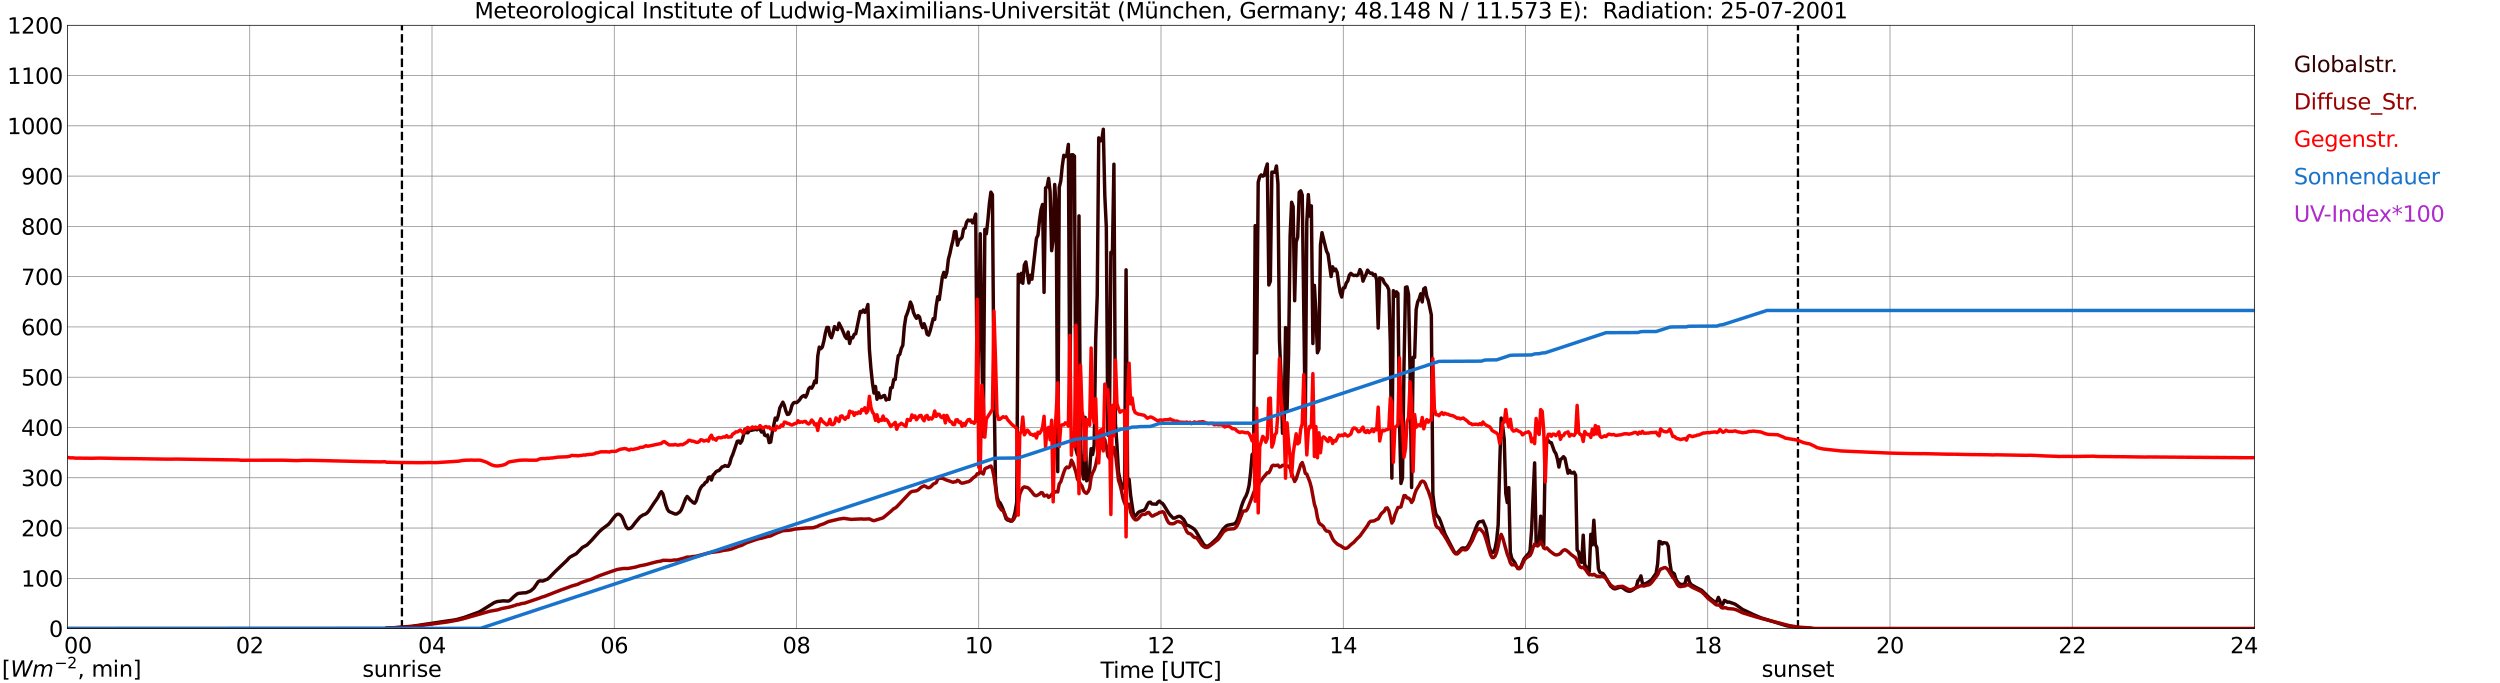 <?xml version="1.0" encoding="utf-8" standalone="no"?>
<!DOCTYPE svg PUBLIC "-//W3C//DTD SVG 1.1//EN"
  "http://www.w3.org/Graphics/SVG/1.1/DTD/svg11.dtd">
<svg xmlns:xlink="http://www.w3.org/1999/xlink" width="1085.4pt" height="296.64pt" viewBox="0 0 1085.4 296.64" xmlns="http://www.w3.org/2000/svg" version="1.1">
 <defs>
  <style type="text/css">*{stroke-linejoin: round; stroke-linecap: butt}</style>
 </defs>
 <g id="figure_1">
  <g id="patch_1">
   <path d="M 0 296.64 
L 1085.4 296.64 
L 1085.4 0 
L 0 0 
z
" style="fill: #ffffff"/>
  </g>
  <g id="axes_1">
   <g id="patch_2">
    <path d="M 29.306 272.909 
L 978.814 272.909 
L 978.814 10.976 
L 29.306 10.976 
z
" style="fill: #ffffff"/>
   </g>
   <g id="patch_3">
    <path d="M 978.814 272.909 
L 978.814 272.909 
L 978.814 10.976 
L 978.814 10.976 
z
" clip-path="url(#p9c5f393cf3)" style="fill: #d3d3d3; opacity: 0.25; stroke: #d3d3d3; stroke-linejoin: miter"/>
   </g>
   <g id="matplotlib.axis_1">
    <g id="xtick_1">
     <g id="line2d_1">
      <path d="M 29.306 272.909 
L 29.306 10.976 
" clip-path="url(#p9c5f393cf3)" style="fill: none; stroke: #808080; stroke-width: 0.3; stroke-linecap: square"/>
     </g>
     <g id="line2d_2"/>
     <g id="text_1">
      <!--    00 -->
      <g transform="translate(18.733 283.627) scale(0.095 -0.095)">
       <defs>
        <path id="DejaVuSans-20" transform="scale(0.016)"/>
        <path id="DejaVuSans-30" d="M 2034 4250 
Q 1547 4250 1301 3770 
Q 1056 3291 1056 2328 
Q 1056 1369 1301 889 
Q 1547 409 2034 409 
Q 2525 409 2770 889 
Q 3016 1369 3016 2328 
Q 3016 3291 2770 3770 
Q 2525 4250 2034 4250 
z
M 2034 4750 
Q 2819 4750 3233 4129 
Q 3647 3509 3647 2328 
Q 3647 1150 3233 529 
Q 2819 -91 2034 -91 
Q 1250 -91 836 529 
Q 422 1150 422 2328 
Q 422 3509 836 4129 
Q 1250 4750 2034 4750 
z
" transform="scale(0.016)"/>
       </defs>
       <use xlink:href="#DejaVuSans-20"/>
       <use xlink:href="#DejaVuSans-20" transform="translate(31.787 0)"/>
       <use xlink:href="#DejaVuSans-20" transform="translate(63.574 0)"/>
       <use xlink:href="#DejaVuSans-30" transform="translate(95.361 0)"/>
       <use xlink:href="#DejaVuSans-30" transform="translate(158.984 0)"/>
      </g>
     </g>
    </g>
    <g id="xtick_2">
     <g id="line2d_3">
      <path d="M 108.431 272.909 
L 108.431 10.976 
" clip-path="url(#p9c5f393cf3)" style="fill: none; stroke: #808080; stroke-width: 0.3; stroke-linecap: square"/>
     </g>
     <g id="line2d_4"/>
     <g id="text_2">
      <!-- 02 -->
      <g transform="translate(102.387 283.627) scale(0.095 -0.095)">
       <defs>
        <path id="DejaVuSans-32" d="M 1228 531 
L 3431 531 
L 3431 0 
L 469 0 
L 469 531 
Q 828 903 1448 1529 
Q 2069 2156 2228 2338 
Q 2531 2678 2651 2914 
Q 2772 3150 2772 3378 
Q 2772 3750 2511 3984 
Q 2250 4219 1831 4219 
Q 1534 4219 1204 4116 
Q 875 4013 500 3803 
L 500 4441 
Q 881 4594 1212 4672 
Q 1544 4750 1819 4750 
Q 2544 4750 2975 4387 
Q 3406 4025 3406 3419 
Q 3406 3131 3298 2873 
Q 3191 2616 2906 2266 
Q 2828 2175 2409 1742 
Q 1991 1309 1228 531 
z
" transform="scale(0.016)"/>
       </defs>
       <use xlink:href="#DejaVuSans-30"/>
       <use xlink:href="#DejaVuSans-32" transform="translate(63.623 0)"/>
      </g>
     </g>
    </g>
    <g id="xtick_3">
     <g id="line2d_5">
      <path d="M 187.557 272.909 
L 187.557 10.976 
" clip-path="url(#p9c5f393cf3)" style="fill: none; stroke: #808080; stroke-width: 0.3; stroke-linecap: square"/>
     </g>
     <g id="line2d_6"/>
     <g id="text_3">
      <!-- 04 -->
      <g transform="translate(181.513 283.627) scale(0.095 -0.095)">
       <defs>
        <path id="DejaVuSans-34" d="M 2419 4116 
L 825 1625 
L 2419 1625 
L 2419 4116 
z
M 2253 4666 
L 3047 4666 
L 3047 1625 
L 3713 1625 
L 3713 1100 
L 3047 1100 
L 3047 0 
L 2419 0 
L 2419 1100 
L 313 1100 
L 313 1709 
L 2253 4666 
z
" transform="scale(0.016)"/>
       </defs>
       <use xlink:href="#DejaVuSans-30"/>
       <use xlink:href="#DejaVuSans-34" transform="translate(63.623 0)"/>
      </g>
     </g>
    </g>
    <g id="xtick_4">
     <g id="line2d_7">
      <path d="M 266.683 272.909 
L 266.683 10.976 
" clip-path="url(#p9c5f393cf3)" style="fill: none; stroke: #808080; stroke-width: 0.3; stroke-linecap: square"/>
     </g>
     <g id="line2d_8"/>
     <g id="text_4">
      <!-- 06 -->
      <g transform="translate(260.638 283.627) scale(0.095 -0.095)">
       <defs>
        <path id="DejaVuSans-36" d="M 2113 2584 
Q 1688 2584 1439 2293 
Q 1191 2003 1191 1497 
Q 1191 994 1439 701 
Q 1688 409 2113 409 
Q 2538 409 2786 701 
Q 3034 994 3034 1497 
Q 3034 2003 2786 2293 
Q 2538 2584 2113 2584 
z
M 3366 4563 
L 3366 3988 
Q 3128 4100 2886 4159 
Q 2644 4219 2406 4219 
Q 1781 4219 1451 3797 
Q 1122 3375 1075 2522 
Q 1259 2794 1537 2939 
Q 1816 3084 2150 3084 
Q 2853 3084 3261 2657 
Q 3669 2231 3669 1497 
Q 3669 778 3244 343 
Q 2819 -91 2113 -91 
Q 1303 -91 875 529 
Q 447 1150 447 2328 
Q 447 3434 972 4092 
Q 1497 4750 2381 4750 
Q 2619 4750 2861 4703 
Q 3103 4656 3366 4563 
z
" transform="scale(0.016)"/>
       </defs>
       <use xlink:href="#DejaVuSans-30"/>
       <use xlink:href="#DejaVuSans-36" transform="translate(63.623 0)"/>
      </g>
     </g>
    </g>
    <g id="xtick_5">
     <g id="line2d_9">
      <path d="M 345.808 272.909 
L 345.808 10.976 
" clip-path="url(#p9c5f393cf3)" style="fill: none; stroke: #808080; stroke-width: 0.3; stroke-linecap: square"/>
     </g>
     <g id="line2d_10"/>
     <g id="text_5">
      <!-- 08 -->
      <g transform="translate(339.764 283.627) scale(0.095 -0.095)">
       <defs>
        <path id="DejaVuSans-38" d="M 2034 2216 
Q 1584 2216 1326 1975 
Q 1069 1734 1069 1313 
Q 1069 891 1326 650 
Q 1584 409 2034 409 
Q 2484 409 2743 651 
Q 3003 894 3003 1313 
Q 3003 1734 2745 1975 
Q 2488 2216 2034 2216 
z
M 1403 2484 
Q 997 2584 770 2862 
Q 544 3141 544 3541 
Q 544 4100 942 4425 
Q 1341 4750 2034 4750 
Q 2731 4750 3128 4425 
Q 3525 4100 3525 3541 
Q 3525 3141 3298 2862 
Q 3072 2584 2669 2484 
Q 3125 2378 3379 2068 
Q 3634 1759 3634 1313 
Q 3634 634 3220 271 
Q 2806 -91 2034 -91 
Q 1263 -91 848 271 
Q 434 634 434 1313 
Q 434 1759 690 2068 
Q 947 2378 1403 2484 
z
M 1172 3481 
Q 1172 3119 1398 2916 
Q 1625 2713 2034 2713 
Q 2441 2713 2670 2916 
Q 2900 3119 2900 3481 
Q 2900 3844 2670 4047 
Q 2441 4250 2034 4250 
Q 1625 4250 1398 4047 
Q 1172 3844 1172 3481 
z
" transform="scale(0.016)"/>
       </defs>
       <use xlink:href="#DejaVuSans-30"/>
       <use xlink:href="#DejaVuSans-38" transform="translate(63.623 0)"/>
      </g>
     </g>
    </g>
    <g id="xtick_6">
     <g id="line2d_11">
      <path d="M 424.934 272.909 
L 424.934 10.976 
" clip-path="url(#p9c5f393cf3)" style="fill: none; stroke: #808080; stroke-width: 0.3; stroke-linecap: square"/>
     </g>
     <g id="line2d_12"/>
     <g id="text_6">
      <!-- 10 -->
      <g transform="translate(418.89 283.627) scale(0.095 -0.095)">
       <defs>
        <path id="DejaVuSans-31" d="M 794 531 
L 1825 531 
L 1825 4091 
L 703 3866 
L 703 4441 
L 1819 4666 
L 2450 4666 
L 2450 531 
L 3481 531 
L 3481 0 
L 794 0 
L 794 531 
z
" transform="scale(0.016)"/>
       </defs>
       <use xlink:href="#DejaVuSans-31"/>
       <use xlink:href="#DejaVuSans-30" transform="translate(63.623 0)"/>
      </g>
     </g>
    </g>
    <g id="xtick_7">
     <g id="line2d_13">
      <path d="M 504.06 272.909 
L 504.06 10.976 
" clip-path="url(#p9c5f393cf3)" style="fill: none; stroke: #808080; stroke-width: 0.3; stroke-linecap: square"/>
     </g>
     <g id="line2d_14"/>
     <g id="text_7">
      <!-- 12 -->
      <g transform="translate(498.015 283.627) scale(0.095 -0.095)">
       <use xlink:href="#DejaVuSans-31"/>
       <use xlink:href="#DejaVuSans-32" transform="translate(63.623 0)"/>
      </g>
     </g>
    </g>
    <g id="xtick_8">
     <g id="line2d_15">
      <path d="M 583.185 272.909 
L 583.185 10.976 
" clip-path="url(#p9c5f393cf3)" style="fill: none; stroke: #808080; stroke-width: 0.3; stroke-linecap: square"/>
     </g>
     <g id="line2d_16"/>
     <g id="text_8">
      <!-- 14 -->
      <g transform="translate(577.141 283.627) scale(0.095 -0.095)">
       <use xlink:href="#DejaVuSans-31"/>
       <use xlink:href="#DejaVuSans-34" transform="translate(63.623 0)"/>
      </g>
     </g>
    </g>
    <g id="xtick_9">
     <g id="line2d_17">
      <path d="M 662.311 272.909 
L 662.311 10.976 
" clip-path="url(#p9c5f393cf3)" style="fill: none; stroke: #808080; stroke-width: 0.3; stroke-linecap: square"/>
     </g>
     <g id="line2d_18"/>
     <g id="text_9">
      <!-- 16 -->
      <g transform="translate(656.267 283.627) scale(0.095 -0.095)">
       <use xlink:href="#DejaVuSans-31"/>
       <use xlink:href="#DejaVuSans-36" transform="translate(63.623 0)"/>
      </g>
     </g>
    </g>
    <g id="xtick_10">
     <g id="line2d_19">
      <path d="M 741.437 272.909 
L 741.437 10.976 
" clip-path="url(#p9c5f393cf3)" style="fill: none; stroke: #808080; stroke-width: 0.3; stroke-linecap: square"/>
     </g>
     <g id="line2d_20"/>
     <g id="text_10">
      <!-- 18 -->
      <g transform="translate(735.392 283.627) scale(0.095 -0.095)">
       <use xlink:href="#DejaVuSans-31"/>
       <use xlink:href="#DejaVuSans-38" transform="translate(63.623 0)"/>
      </g>
     </g>
    </g>
    <g id="xtick_11">
     <g id="line2d_21">
      <path d="M 820.562 272.909 
L 820.562 10.976 
" clip-path="url(#p9c5f393cf3)" style="fill: none; stroke: #808080; stroke-width: 0.3; stroke-linecap: square"/>
     </g>
     <g id="line2d_22"/>
     <g id="text_11">
      <!-- 20 -->
      <g transform="translate(814.518 283.627) scale(0.095 -0.095)">
       <use xlink:href="#DejaVuSans-32"/>
       <use xlink:href="#DejaVuSans-30" transform="translate(63.623 0)"/>
      </g>
     </g>
    </g>
    <g id="xtick_12">
     <g id="line2d_23">
      <path d="M 899.688 272.909 
L 899.688 10.976 
" clip-path="url(#p9c5f393cf3)" style="fill: none; stroke: #808080; stroke-width: 0.3; stroke-linecap: square"/>
     </g>
     <g id="line2d_24"/>
     <g id="text_12">
      <!-- 22 -->
      <g transform="translate(893.644 283.627) scale(0.095 -0.095)">
       <use xlink:href="#DejaVuSans-32"/>
       <use xlink:href="#DejaVuSans-32" transform="translate(63.623 0)"/>
      </g>
     </g>
    </g>
    <g id="xtick_13">
     <g id="line2d_25">
      <path d="M 978.814 272.909 
L 978.814 10.976 
" clip-path="url(#p9c5f393cf3)" style="fill: none; stroke: #808080; stroke-width: 0.3; stroke-linecap: square"/>
     </g>
     <g id="line2d_26"/>
     <g id="text_13">
      <!-- 24    -->
      <g transform="translate(968.241 283.627) scale(0.095 -0.095)">
       <use xlink:href="#DejaVuSans-32"/>
       <use xlink:href="#DejaVuSans-34" transform="translate(63.623 0)"/>
       <use xlink:href="#DejaVuSans-20" transform="translate(127.246 0)"/>
       <use xlink:href="#DejaVuSans-20" transform="translate(159.033 0)"/>
       <use xlink:href="#DejaVuSans-20" transform="translate(190.82 0)"/>
      </g>
     </g>
    </g>
    <g id="text_14">
     <!-- Time [UTC] -->
     <g transform="translate(477.806 294.322) scale(0.095 -0.095)">
      <defs>
       <path id="DejaVuSans-54" d="M -19 4666 
L 3928 4666 
L 3928 4134 
L 2272 4134 
L 2272 0 
L 1638 0 
L 1638 4134 
L -19 4134 
L -19 4666 
z
" transform="scale(0.016)"/>
       <path id="DejaVuSans-69" d="M 603 3500 
L 1178 3500 
L 1178 0 
L 603 0 
L 603 3500 
z
M 603 4863 
L 1178 4863 
L 1178 4134 
L 603 4134 
L 603 4863 
z
" transform="scale(0.016)"/>
       <path id="DejaVuSans-6d" d="M 3328 2828 
Q 3544 3216 3844 3400 
Q 4144 3584 4550 3584 
Q 5097 3584 5394 3201 
Q 5691 2819 5691 2113 
L 5691 0 
L 5113 0 
L 5113 2094 
Q 5113 2597 4934 2840 
Q 4756 3084 4391 3084 
Q 3944 3084 3684 2787 
Q 3425 2491 3425 1978 
L 3425 0 
L 2847 0 
L 2847 2094 
Q 2847 2600 2669 2842 
Q 2491 3084 2119 3084 
Q 1678 3084 1418 2786 
Q 1159 2488 1159 1978 
L 1159 0 
L 581 0 
L 581 3500 
L 1159 3500 
L 1159 2956 
Q 1356 3278 1631 3431 
Q 1906 3584 2284 3584 
Q 2666 3584 2933 3390 
Q 3200 3197 3328 2828 
z
" transform="scale(0.016)"/>
       <path id="DejaVuSans-65" d="M 3597 1894 
L 3597 1613 
L 953 1613 
Q 991 1019 1311 708 
Q 1631 397 2203 397 
Q 2534 397 2845 478 
Q 3156 559 3463 722 
L 3463 178 
Q 3153 47 2828 -22 
Q 2503 -91 2169 -91 
Q 1331 -91 842 396 
Q 353 884 353 1716 
Q 353 2575 817 3079 
Q 1281 3584 2069 3584 
Q 2775 3584 3186 3129 
Q 3597 2675 3597 1894 
z
M 3022 2063 
Q 3016 2534 2758 2815 
Q 2500 3097 2075 3097 
Q 1594 3097 1305 2825 
Q 1016 2553 972 2059 
L 3022 2063 
z
" transform="scale(0.016)"/>
       <path id="DejaVuSans-5b" d="M 550 4863 
L 1875 4863 
L 1875 4416 
L 1125 4416 
L 1125 -397 
L 1875 -397 
L 1875 -844 
L 550 -844 
L 550 4863 
z
" transform="scale(0.016)"/>
       <path id="DejaVuSans-55" d="M 556 4666 
L 1191 4666 
L 1191 1831 
Q 1191 1081 1462 751 
Q 1734 422 2344 422 
Q 2950 422 3222 751 
Q 3494 1081 3494 1831 
L 3494 4666 
L 4128 4666 
L 4128 1753 
Q 4128 841 3676 375 
Q 3225 -91 2344 -91 
Q 1459 -91 1007 375 
Q 556 841 556 1753 
L 556 4666 
z
" transform="scale(0.016)"/>
       <path id="DejaVuSans-43" d="M 4122 4306 
L 4122 3641 
Q 3803 3938 3442 4084 
Q 3081 4231 2675 4231 
Q 1875 4231 1450 3742 
Q 1025 3253 1025 2328 
Q 1025 1406 1450 917 
Q 1875 428 2675 428 
Q 3081 428 3442 575 
Q 3803 722 4122 1019 
L 4122 359 
Q 3791 134 3420 21 
Q 3050 -91 2638 -91 
Q 1578 -91 968 557 
Q 359 1206 359 2328 
Q 359 3453 968 4101 
Q 1578 4750 2638 4750 
Q 3056 4750 3426 4639 
Q 3797 4528 4122 4306 
z
" transform="scale(0.016)"/>
       <path id="DejaVuSans-5d" d="M 1947 4863 
L 1947 -844 
L 622 -844 
L 622 -397 
L 1369 -397 
L 1369 4416 
L 622 4416 
L 622 4863 
L 1947 4863 
z
" transform="scale(0.016)"/>
      </defs>
      <use xlink:href="#DejaVuSans-54"/>
      <use xlink:href="#DejaVuSans-69" transform="translate(57.959 0)"/>
      <use xlink:href="#DejaVuSans-6d" transform="translate(85.742 0)"/>
      <use xlink:href="#DejaVuSans-65" transform="translate(183.154 0)"/>
      <use xlink:href="#DejaVuSans-20" transform="translate(244.678 0)"/>
      <use xlink:href="#DejaVuSans-5b" transform="translate(276.465 0)"/>
      <use xlink:href="#DejaVuSans-55" transform="translate(315.479 0)"/>
      <use xlink:href="#DejaVuSans-54" transform="translate(388.672 0)"/>
      <use xlink:href="#DejaVuSans-43" transform="translate(443.881 0)"/>
      <use xlink:href="#DejaVuSans-5d" transform="translate(513.705 0)"/>
     </g>
    </g>
   </g>
   <g id="matplotlib.axis_2">
    <g id="ytick_1">
     <g id="line2d_27">
      <path d="M 29.306 272.909 
L 978.814 272.909 
" clip-path="url(#p9c5f393cf3)" style="fill: none; stroke: #808080; stroke-width: 0.3; stroke-linecap: square"/>
     </g>
     <g id="line2d_28"/>
     <g id="text_15">
      <!-- 0 -->
      <g transform="translate(21.261 276.518) scale(0.095 -0.095)">
       <use xlink:href="#DejaVuSans-30"/>
      </g>
     </g>
    </g>
    <g id="ytick_2">
     <g id="line2d_29">
      <path d="M 29.306 251.081 
L 978.814 251.081 
" clip-path="url(#p9c5f393cf3)" style="fill: none; stroke: #808080; stroke-width: 0.3; stroke-linecap: square"/>
     </g>
     <g id="line2d_30"/>
     <g id="text_16">
      <!-- 100 -->
      <g transform="translate(9.173 254.69) scale(0.095 -0.095)">
       <use xlink:href="#DejaVuSans-31"/>
       <use xlink:href="#DejaVuSans-30" transform="translate(63.623 0)"/>
       <use xlink:href="#DejaVuSans-30" transform="translate(127.246 0)"/>
      </g>
     </g>
    </g>
    <g id="ytick_3">
     <g id="line2d_31">
      <path d="M 29.306 229.253 
L 978.814 229.253 
" clip-path="url(#p9c5f393cf3)" style="fill: none; stroke: #808080; stroke-width: 0.3; stroke-linecap: square"/>
     </g>
     <g id="line2d_32"/>
     <g id="text_17">
      <!-- 200 -->
      <g transform="translate(9.173 232.863) scale(0.095 -0.095)">
       <use xlink:href="#DejaVuSans-32"/>
       <use xlink:href="#DejaVuSans-30" transform="translate(63.623 0)"/>
       <use xlink:href="#DejaVuSans-30" transform="translate(127.246 0)"/>
      </g>
     </g>
    </g>
    <g id="ytick_4">
     <g id="line2d_33">
      <path d="M 29.306 207.426 
L 978.814 207.426 
" clip-path="url(#p9c5f393cf3)" style="fill: none; stroke: #808080; stroke-width: 0.3; stroke-linecap: square"/>
     </g>
     <g id="line2d_34"/>
     <g id="text_18">
      <!-- 300 -->
      <g transform="translate(9.173 211.035) scale(0.095 -0.095)">
       <defs>
        <path id="DejaVuSans-33" d="M 2597 2516 
Q 3050 2419 3304 2112 
Q 3559 1806 3559 1356 
Q 3559 666 3084 287 
Q 2609 -91 1734 -91 
Q 1441 -91 1130 -33 
Q 819 25 488 141 
L 488 750 
Q 750 597 1062 519 
Q 1375 441 1716 441 
Q 2309 441 2620 675 
Q 2931 909 2931 1356 
Q 2931 1769 2642 2001 
Q 2353 2234 1838 2234 
L 1294 2234 
L 1294 2753 
L 1863 2753 
Q 2328 2753 2575 2939 
Q 2822 3125 2822 3475 
Q 2822 3834 2567 4026 
Q 2313 4219 1838 4219 
Q 1578 4219 1281 4162 
Q 984 4106 628 3988 
L 628 4550 
Q 988 4650 1302 4700 
Q 1616 4750 1894 4750 
Q 2613 4750 3031 4423 
Q 3450 4097 3450 3541 
Q 3450 3153 3228 2886 
Q 3006 2619 2597 2516 
z
" transform="scale(0.016)"/>
       </defs>
       <use xlink:href="#DejaVuSans-33"/>
       <use xlink:href="#DejaVuSans-30" transform="translate(63.623 0)"/>
       <use xlink:href="#DejaVuSans-30" transform="translate(127.246 0)"/>
      </g>
     </g>
    </g>
    <g id="ytick_5">
     <g id="line2d_35">
      <path d="M 29.306 185.598 
L 978.814 185.598 
" clip-path="url(#p9c5f393cf3)" style="fill: none; stroke: #808080; stroke-width: 0.3; stroke-linecap: square"/>
     </g>
     <g id="line2d_36"/>
     <g id="text_19">
      <!-- 400 -->
      <g transform="translate(9.173 189.207) scale(0.095 -0.095)">
       <use xlink:href="#DejaVuSans-34"/>
       <use xlink:href="#DejaVuSans-30" transform="translate(63.623 0)"/>
       <use xlink:href="#DejaVuSans-30" transform="translate(127.246 0)"/>
      </g>
     </g>
    </g>
    <g id="ytick_6">
     <g id="line2d_37">
      <path d="M 29.306 163.77 
L 978.814 163.77 
" clip-path="url(#p9c5f393cf3)" style="fill: none; stroke: #808080; stroke-width: 0.3; stroke-linecap: square"/>
     </g>
     <g id="line2d_38"/>
     <g id="text_20">
      <!-- 500 -->
      <g transform="translate(9.173 167.379) scale(0.095 -0.095)">
       <defs>
        <path id="DejaVuSans-35" d="M 691 4666 
L 3169 4666 
L 3169 4134 
L 1269 4134 
L 1269 2991 
Q 1406 3038 1543 3061 
Q 1681 3084 1819 3084 
Q 2600 3084 3056 2656 
Q 3513 2228 3513 1497 
Q 3513 744 3044 326 
Q 2575 -91 1722 -91 
Q 1428 -91 1123 -41 
Q 819 9 494 109 
L 494 744 
Q 775 591 1075 516 
Q 1375 441 1709 441 
Q 2250 441 2565 725 
Q 2881 1009 2881 1497 
Q 2881 1984 2565 2268 
Q 2250 2553 1709 2553 
Q 1456 2553 1204 2497 
Q 953 2441 691 2322 
L 691 4666 
z
" transform="scale(0.016)"/>
       </defs>
       <use xlink:href="#DejaVuSans-35"/>
       <use xlink:href="#DejaVuSans-30" transform="translate(63.623 0)"/>
       <use xlink:href="#DejaVuSans-30" transform="translate(127.246 0)"/>
      </g>
     </g>
    </g>
    <g id="ytick_7">
     <g id="line2d_39">
      <path d="M 29.306 141.942 
L 978.814 141.942 
" clip-path="url(#p9c5f393cf3)" style="fill: none; stroke: #808080; stroke-width: 0.3; stroke-linecap: square"/>
     </g>
     <g id="line2d_40"/>
     <g id="text_21">
      <!-- 600 -->
      <g transform="translate(9.173 145.551) scale(0.095 -0.095)">
       <use xlink:href="#DejaVuSans-36"/>
       <use xlink:href="#DejaVuSans-30" transform="translate(63.623 0)"/>
       <use xlink:href="#DejaVuSans-30" transform="translate(127.246 0)"/>
      </g>
     </g>
    </g>
    <g id="ytick_8">
     <g id="line2d_41">
      <path d="M 29.306 120.114 
L 978.814 120.114 
" clip-path="url(#p9c5f393cf3)" style="fill: none; stroke: #808080; stroke-width: 0.3; stroke-linecap: square"/>
     </g>
     <g id="line2d_42"/>
     <g id="text_22">
      <!-- 700 -->
      <g transform="translate(9.173 123.724) scale(0.095 -0.095)">
       <defs>
        <path id="DejaVuSans-37" d="M 525 4666 
L 3525 4666 
L 3525 4397 
L 1831 0 
L 1172 0 
L 2766 4134 
L 525 4134 
L 525 4666 
z
" transform="scale(0.016)"/>
       </defs>
       <use xlink:href="#DejaVuSans-37"/>
       <use xlink:href="#DejaVuSans-30" transform="translate(63.623 0)"/>
       <use xlink:href="#DejaVuSans-30" transform="translate(127.246 0)"/>
      </g>
     </g>
    </g>
    <g id="ytick_9">
     <g id="line2d_43">
      <path d="M 29.306 98.287 
L 978.814 98.287 
" clip-path="url(#p9c5f393cf3)" style="fill: none; stroke: #808080; stroke-width: 0.3; stroke-linecap: square"/>
     </g>
     <g id="line2d_44"/>
     <g id="text_23">
      <!-- 800 -->
      <g transform="translate(9.173 101.896) scale(0.095 -0.095)">
       <use xlink:href="#DejaVuSans-38"/>
       <use xlink:href="#DejaVuSans-30" transform="translate(63.623 0)"/>
       <use xlink:href="#DejaVuSans-30" transform="translate(127.246 0)"/>
      </g>
     </g>
    </g>
    <g id="ytick_10">
     <g id="line2d_45">
      <path d="M 29.306 76.459 
L 978.814 76.459 
" clip-path="url(#p9c5f393cf3)" style="fill: none; stroke: #808080; stroke-width: 0.3; stroke-linecap: square"/>
     </g>
     <g id="line2d_46"/>
     <g id="text_24">
      <!-- 900 -->
      <g transform="translate(9.173 80.068) scale(0.095 -0.095)">
       <defs>
        <path id="DejaVuSans-39" d="M 703 97 
L 703 672 
Q 941 559 1184 500 
Q 1428 441 1663 441 
Q 2288 441 2617 861 
Q 2947 1281 2994 2138 
Q 2813 1869 2534 1725 
Q 2256 1581 1919 1581 
Q 1219 1581 811 2004 
Q 403 2428 403 3163 
Q 403 3881 828 4315 
Q 1253 4750 1959 4750 
Q 2769 4750 3195 4129 
Q 3622 3509 3622 2328 
Q 3622 1225 3098 567 
Q 2575 -91 1691 -91 
Q 1453 -91 1209 -44 
Q 966 3 703 97 
z
M 1959 2075 
Q 2384 2075 2632 2365 
Q 2881 2656 2881 3163 
Q 2881 3666 2632 3958 
Q 2384 4250 1959 4250 
Q 1534 4250 1286 3958 
Q 1038 3666 1038 3163 
Q 1038 2656 1286 2365 
Q 1534 2075 1959 2075 
z
" transform="scale(0.016)"/>
       </defs>
       <use xlink:href="#DejaVuSans-39"/>
       <use xlink:href="#DejaVuSans-30" transform="translate(63.623 0)"/>
       <use xlink:href="#DejaVuSans-30" transform="translate(127.246 0)"/>
      </g>
     </g>
    </g>
    <g id="ytick_11">
     <g id="line2d_47">
      <path d="M 29.306 54.631 
L 978.814 54.631 
" clip-path="url(#p9c5f393cf3)" style="fill: none; stroke: #808080; stroke-width: 0.3; stroke-linecap: square"/>
     </g>
     <g id="line2d_48"/>
     <g id="text_25">
      <!-- 1000 -->
      <g transform="translate(3.128 58.24) scale(0.095 -0.095)">
       <use xlink:href="#DejaVuSans-31"/>
       <use xlink:href="#DejaVuSans-30" transform="translate(63.623 0)"/>
       <use xlink:href="#DejaVuSans-30" transform="translate(127.246 0)"/>
       <use xlink:href="#DejaVuSans-30" transform="translate(190.869 0)"/>
      </g>
     </g>
    </g>
    <g id="ytick_12">
     <g id="line2d_49">
      <path d="M 29.306 32.803 
L 978.814 32.803 
" clip-path="url(#p9c5f393cf3)" style="fill: none; stroke: #808080; stroke-width: 0.3; stroke-linecap: square"/>
     </g>
     <g id="line2d_50"/>
     <g id="text_26">
      <!-- 1100 -->
      <g transform="translate(3.128 36.413) scale(0.095 -0.095)">
       <use xlink:href="#DejaVuSans-31"/>
       <use xlink:href="#DejaVuSans-31" transform="translate(63.623 0)"/>
       <use xlink:href="#DejaVuSans-30" transform="translate(127.246 0)"/>
       <use xlink:href="#DejaVuSans-30" transform="translate(190.869 0)"/>
      </g>
     </g>
    </g>
    <g id="ytick_13">
     <g id="line2d_51">
      <path d="M 29.306 10.976 
L 978.814 10.976 
" clip-path="url(#p9c5f393cf3)" style="fill: none; stroke: #808080; stroke-width: 0.3; stroke-linecap: square"/>
     </g>
     <g id="line2d_52"/>
     <g id="text_27">
      <!-- 1200 -->
      <g transform="translate(3.128 14.585) scale(0.095 -0.095)">
       <use xlink:href="#DejaVuSans-31"/>
       <use xlink:href="#DejaVuSans-32" transform="translate(63.623 0)"/>
       <use xlink:href="#DejaVuSans-30" transform="translate(127.246 0)"/>
       <use xlink:href="#DejaVuSans-30" transform="translate(190.869 0)"/>
      </g>
     </g>
    </g>
   </g>
   <g id="line2d_53">
    <path d="M 174.501 272.909 
L 174.501 10.976 
" clip-path="url(#p9c5f393cf3)" style="fill: none; stroke-dasharray: 3.7,1.6; stroke-dashoffset: 0; stroke: #000000"/>
   </g>
   <g id="line2d_54">
    <path d="M 780.604 272.909 
L 780.604 10.976 
" clip-path="url(#p9c5f393cf3)" style="fill: none; stroke-dasharray: 3.7,1.6; stroke-dashoffset: 0; stroke: #000000"/>
   </g>
   <g id="line2d_55">
    <path d="M 29.306 272.909 
L 167.116 272.909 
L 167.776 272.673 
L 171.073 272.529 
L 178.985 271.887 
L 198.107 269.013 
L 201.404 268.107 
L 207.998 265.714 
L 209.317 264.931 
L 214.592 261.63 
L 215.91 261.15 
L 217.229 261.032 
L 218.548 260.847 
L 220.526 260.986 
L 221.186 260.783 
L 221.845 260.266 
L 223.164 258.963 
L 224.482 257.893 
L 225.142 257.61 
L 227.12 257.413 
L 228.439 257.333 
L 229.757 256.817 
L 230.417 256.516 
L 231.736 255.39 
L 233.714 252.495 
L 234.373 252.183 
L 235.692 252.255 
L 237.011 251.701 
L 237.67 251.452 
L 238.329 250.926 
L 240.967 248.209 
L 246.242 243.175 
L 246.901 242.4 
L 247.561 241.82 
L 250.198 240.399 
L 252.836 237.696 
L 254.814 236.631 
L 256.792 234.645 
L 260.089 230.934 
L 261.408 229.712 
L 264.045 227.741 
L 264.705 227.029 
L 266.023 225.296 
L 267.342 223.713 
L 268.002 223.305 
L 268.661 223.253 
L 269.32 223.589 
L 269.98 224.307 
L 270.639 225.759 
L 271.298 227.538 
L 271.958 228.952 
L 272.617 229.557 
L 273.277 229.48 
L 273.936 229.242 
L 274.595 228.511 
L 275.914 226.767 
L 277.892 224.429 
L 279.211 223.545 
L 279.87 223.351 
L 280.53 223.004 
L 281.189 222.419 
L 281.849 221.603 
L 283.827 218.582 
L 285.145 216.707 
L 285.805 215.657 
L 286.464 214.297 
L 287.124 213.463 
L 287.783 214.373 
L 289.102 219.232 
L 289.761 221.05 
L 290.42 222.041 
L 291.739 222.609 
L 293.058 223.155 
L 293.717 223.176 
L 295.036 222.321 
L 295.696 221.496 
L 296.355 219.976 
L 297.674 216.517 
L 298.333 215.537 
L 298.992 216.187 
L 299.652 217.1 
L 300.311 217.586 
L 300.971 218.261 
L 301.63 218.47 
L 302.289 217.412 
L 303.608 213.09 
L 304.267 211.717 
L 304.927 210.868 
L 305.586 210.427 
L 306.246 209.436 
L 306.905 209.183 
L 307.564 207.314 
L 308.224 207.035 
L 308.883 208.406 
L 309.543 206.31 
L 310.202 205.662 
L 310.861 204.8 
L 311.521 204.442 
L 312.18 204.267 
L 313.499 202.711 
L 314.158 202.521 
L 314.818 202.121 
L 315.477 202.385 
L 316.136 202.477 
L 316.796 201.298 
L 317.455 198.841 
L 318.114 197.369 
L 320.093 191.598 
L 320.752 191.456 
L 321.411 192.421 
L 322.071 191.474 
L 322.73 189.169 
L 323.39 186.425 
L 324.049 187.844 
L 324.708 187.872 
L 325.368 186.89 
L 326.027 186.868 
L 328.005 186.412 
L 328.665 186.615 
L 329.324 185.772 
L 329.983 186.484 
L 330.643 187.595 
L 331.302 186.399 
L 331.961 188.894 
L 332.621 189.243 
L 333.28 188.865 
L 333.94 192.155 
L 334.599 191.923 
L 335.258 187.896 
L 336.577 181.518 
L 337.236 182.391 
L 337.896 180.385 
L 338.555 177.133 
L 339.874 174.612 
L 340.533 175.976 
L 341.193 178.451 
L 341.852 179.94 
L 342.512 179.774 
L 343.171 178.55 
L 343.83 176.024 
L 344.49 174.939 
L 345.149 174.68 
L 345.808 174.832 
L 346.468 174.306 
L 347.127 173.63 
L 347.787 172.593 
L 348.446 172.021 
L 349.105 171.715 
L 349.765 172.407 
L 350.424 171.043 
L 351.083 168.854 
L 351.743 168.138 
L 352.402 168.533 
L 353.062 167.358 
L 353.721 165.416 
L 354.38 166.13 
L 355.04 154.618 
L 355.699 150.704 
L 356.359 151.394 
L 357.018 150.686 
L 357.677 148.13 
L 358.337 144.677 
L 358.996 142.167 
L 359.655 142.163 
L 360.315 145.498 
L 360.974 146.624 
L 361.634 144.625 
L 362.293 141.807 
L 362.952 142.715 
L 363.612 143.132 
L 364.271 140.303 
L 365.59 142.927 
L 366.909 146.146 
L 367.568 146.978 
L 368.227 144.177 
L 368.887 149.106 
L 369.546 146.55 
L 370.206 146.709 
L 370.865 145.149 
L 371.524 144.9 
L 373.502 135.215 
L 374.162 135.558 
L 374.821 134.575 
L 375.481 135.621 
L 376.14 134.523 
L 376.799 132.214 
L 377.459 151.747 
L 378.118 159.937 
L 378.777 166.247 
L 379.437 170.654 
L 380.096 167.793 
L 380.756 173.344 
L 381.415 170.55 
L 382.074 172.669 
L 382.734 172.573 
L 383.393 171.862 
L 384.053 171.696 
L 384.712 173.68 
L 385.371 173.226 
L 386.031 173.376 
L 386.69 168.389 
L 387.349 168.269 
L 388.009 164.805 
L 388.668 164.748 
L 389.328 158.863 
L 389.987 154.441 
L 390.646 153.878 
L 391.306 151.293 
L 391.965 149.905 
L 392.624 141.805 
L 393.284 137.553 
L 393.943 135.905 
L 394.603 133.89 
L 395.262 131.153 
L 395.921 132.631 
L 396.581 135.614 
L 397.24 137.153 
L 397.899 138.192 
L 398.559 137.024 
L 399.218 137.629 
L 399.878 140.532 
L 400.537 142.272 
L 401.196 140.547 
L 401.856 142.274 
L 402.515 145.081 
L 403.175 145.502 
L 403.834 143.606 
L 405.153 138.362 
L 405.812 138.679 
L 406.471 132.805 
L 407.131 128.841 
L 407.79 130.074 
L 409.109 120.416 
L 409.768 118.244 
L 410.428 120.337 
L 411.087 118.266 
L 411.746 112.564 
L 412.406 110.08 
L 413.065 106.937 
L 413.725 104.359 
L 414.384 100.568 
L 415.043 100.568 
L 415.703 106.461 
L 416.362 104.156 
L 417.022 103.77 
L 417.681 103.023 
L 418.34 99.426 
L 419 99.007 
L 419.659 96.486 
L 420.318 95.519 
L 420.978 95.853 
L 421.637 95.558 
L 422.297 96.787 
L 422.956 95.17 
L 423.615 92.932 
L 424.275 172.584 
L 424.934 144.651 
L 425.593 101.489 
L 426.253 150.064 
L 426.912 189.533 
L 427.572 99.609 
L 428.231 101.484 
L 428.89 95.739 
L 429.55 88.327 
L 430.209 83.426 
L 430.869 84.544 
L 431.528 164.51 
L 432.187 209.368 
L 432.847 215.567 
L 433.506 217.665 
L 434.165 218.285 
L 434.825 219.542 
L 435.484 221.101 
L 436.803 225.244 
L 437.462 225.787 
L 438.122 225.966 
L 438.781 226.296 
L 439.44 226.143 
L 440.1 224.667 
L 440.759 222.161 
L 441.419 218.047 
L 442.078 119.106 
L 442.737 122.52 
L 443.397 118.659 
L 444.056 122.996 
L 444.716 115.068 
L 445.375 113.732 
L 446.694 122.867 
L 447.353 119.519 
L 448.012 121.223 
L 449.991 103.464 
L 450.65 102.061 
L 451.309 95.635 
L 451.969 91.042 
L 452.628 88.781 
L 453.287 126.944 
L 453.947 81.599 
L 454.606 81.132 
L 455.266 77.467 
L 455.925 83.234 
L 456.584 108.832 
L 457.244 103.958 
L 457.903 80.102 
L 458.563 89.75 
L 459.222 204.773 
L 459.881 81.342 
L 460.541 78.589 
L 461.2 72.065 
L 461.859 67.424 
L 462.519 68.009 
L 463.178 67.248 
L 463.838 62.705 
L 464.497 183.762 
L 465.156 67.221 
L 465.816 67.18 
L 466.475 67.793 
L 467.134 195.119 
L 467.794 197.468 
L 468.453 93.742 
L 469.113 197.204 
L 469.772 204.003 
L 470.431 207.932 
L 471.091 181.199 
L 471.75 208.746 
L 472.409 208.32 
L 473.069 204.13 
L 473.728 194.805 
L 474.388 197.33 
L 475.047 193.111 
L 475.706 147.249 
L 476.366 128.289 
L 477.025 59.857 
L 477.685 61.184 
L 478.344 60.979 
L 479.003 56.129 
L 479.663 84.961 
L 480.322 98.664 
L 480.981 188.92 
L 481.641 189.267 
L 482.3 109.537 
L 482.96 110.028 
L 483.619 71.288 
L 484.278 183.782 
L 484.938 193.349 
L 485.597 204.992 
L 486.256 208.085 
L 486.916 210.527 
L 487.575 211.848 
L 488.235 212.009 
L 488.894 117.161 
L 489.553 207.812 
L 490.213 208.133 
L 490.872 215.094 
L 492.191 223.94 
L 492.85 224.167 
L 494.169 222.493 
L 494.828 222.092 
L 496.147 221.688 
L 496.807 221.489 
L 497.466 220.62 
L 498.125 219.127 
L 498.785 218.143 
L 499.444 218.016 
L 500.103 218.787 
L 502.082 218.913 
L 502.741 217.946 
L 503.4 217.547 
L 504.06 218.243 
L 504.719 218.569 
L 505.379 219.464 
L 507.357 222.716 
L 508.016 223.591 
L 509.335 224.947 
L 509.994 224.955 
L 511.313 224.272 
L 511.972 224.15 
L 512.632 224.303 
L 513.95 225.601 
L 515.269 228.094 
L 515.929 228.134 
L 517.907 229.312 
L 518.566 229.854 
L 519.226 230.631 
L 521.204 234.075 
L 522.522 236.26 
L 523.182 236.895 
L 523.841 237.172 
L 524.501 237.05 
L 525.819 236.131 
L 528.457 233.634 
L 529.116 232.768 
L 531.094 229.642 
L 532.413 228.345 
L 533.073 228.009 
L 535.71 227.507 
L 536.369 227.105 
L 537.029 226.138 
L 537.688 224.397 
L 539.007 219.773 
L 539.666 217.92 
L 540.326 216.425 
L 540.985 215.268 
L 541.644 213.535 
L 542.304 210.695 
L 542.963 205.151 
L 543.623 197.352 
L 544.282 196.776 
L 544.941 97.983 
L 545.601 153.234 
L 546.26 79.107 
L 546.919 76.647 
L 547.579 75.942 
L 548.238 76.483 
L 548.898 76.16 
L 549.557 73.246 
L 550.216 71.196 
L 550.876 123.727 
L 551.535 122.09 
L 552.195 74.721 
L 553.513 74.815 
L 554.173 72.065 
L 554.832 79.794 
L 555.491 147.903 
L 556.151 162.757 
L 556.81 188.099 
L 557.47 187.547 
L 558.129 142.204 
L 558.788 177.879 
L 559.448 153.965 
L 560.107 102.532 
L 560.766 87.803 
L 561.426 89.693 
L 562.085 130.563 
L 562.745 105.09 
L 563.404 102.96 
L 564.063 83.505 
L 564.723 82.859 
L 565.382 84.697 
L 566.701 184.589 
L 567.36 96.329 
L 568.02 84.498 
L 568.679 93.869 
L 569.338 89.385 
L 569.998 149.145 
L 570.657 123.888 
L 571.317 135.791 
L 571.976 153.16 
L 572.635 151.503 
L 573.295 106.354 
L 573.954 101.024 
L 575.932 109.063 
L 576.592 110.338 
L 577.91 120.056 
L 578.57 115.838 
L 579.229 117.517 
L 579.889 116.829 
L 580.548 118.312 
L 581.207 123.247 
L 581.867 127.099 
L 582.526 128.961 
L 583.185 125.034 
L 583.845 124.917 
L 584.504 122.884 
L 585.164 121.959 
L 585.823 119.466 
L 586.482 118.683 
L 587.142 119.233 
L 587.801 119.628 
L 588.46 119.503 
L 589.12 119.674 
L 589.779 119.056 
L 590.439 117.045 
L 591.098 118.246 
L 591.757 122.062 
L 592.417 120.433 
L 593.076 119.141 
L 593.736 117.29 
L 594.395 118.172 
L 595.054 118.652 
L 595.714 118.582 
L 596.373 119.593 
L 597.032 119.172 
L 597.692 121.601 
L 598.351 142.429 
L 599.011 120.643 
L 599.67 120.85 
L 600.329 121.195 
L 600.989 122.762 
L 602.307 124.312 
L 602.967 125.842 
L 603.626 149.156 
L 604.286 207.574 
L 604.945 126.189 
L 605.604 128.66 
L 606.264 126.698 
L 606.923 127.418 
L 607.582 182.053 
L 608.242 209.899 
L 608.901 207.587 
L 609.561 158.824 
L 610.22 124.751 
L 610.879 124.561 
L 611.539 127.935 
L 612.198 162.137 
L 612.858 211.656 
L 613.517 155.122 
L 614.176 155.163 
L 614.836 134.34 
L 615.495 131.068 
L 616.154 129.767 
L 616.814 127.551 
L 617.473 131.083 
L 618.133 125.427 
L 618.792 124.908 
L 619.451 128.667 
L 620.111 130.467 
L 621.429 136.771 
L 622.089 214.565 
L 622.748 219.859 
L 623.408 223.093 
L 624.067 224.119 
L 624.726 224.776 
L 625.386 226.283 
L 627.364 231.842 
L 631.32 239.521 
L 631.98 240.206 
L 632.639 240.091 
L 634.617 238.032 
L 635.276 237.882 
L 635.936 238 
L 636.595 237.864 
L 637.255 237.196 
L 638.573 234.802 
L 641.211 228.083 
L 641.87 226.782 
L 642.53 226.444 
L 643.189 226.47 
L 643.848 226.176 
L 645.167 229.297 
L 645.827 232.896 
L 646.486 237.14 
L 647.145 239.198 
L 647.805 240.003 
L 648.464 239.632 
L 649.123 237.984 
L 649.783 234.527 
L 650.442 227.867 
L 651.102 202.078 
L 651.761 181.509 
L 652.42 185.214 
L 653.08 190.767 
L 653.739 214.179 
L 654.399 218.193 
L 655.058 211.712 
L 655.717 239.8 
L 656.377 242.474 
L 657.695 244.314 
L 658.355 245.783 
L 659.014 246.849 
L 659.674 246.75 
L 660.333 245.962 
L 661.652 242.684 
L 662.97 241.032 
L 663.63 240.486 
L 664.289 239.117 
L 664.949 230.253 
L 666.267 200.973 
L 666.927 235.828 
L 667.586 236.037 
L 668.246 235.083 
L 668.905 224.093 
L 669.564 234.44 
L 670.224 236.832 
L 670.883 196.752 
L 671.542 190.93 
L 672.202 191.28 
L 672.861 192.081 
L 673.521 192.201 
L 674.839 195.924 
L 675.499 196.891 
L 676.158 199.262 
L 676.817 202.778 
L 677.477 199.476 
L 678.136 199.052 
L 678.796 198.28 
L 679.455 199.011 
L 680.774 205.459 
L 681.433 204.239 
L 682.092 205.302 
L 682.752 205.38 
L 683.411 204.994 
L 684.071 206.334 
L 684.73 238.766 
L 685.389 239.608 
L 686.049 243.771 
L 686.708 244.19 
L 687.368 232.359 
L 688.027 245.229 
L 688.686 246.098 
L 689.346 247.562 
L 690.005 248.106 
L 690.664 231.982 
L 691.324 236.557 
L 691.983 225.872 
L 692.643 236.369 
L 693.302 237.773 
L 693.961 246.969 
L 694.621 248.542 
L 695.939 249.014 
L 696.599 249.872 
L 699.236 254.429 
L 700.555 255.527 
L 701.215 255.667 
L 703.193 254.999 
L 703.852 254.947 
L 704.511 255.206 
L 705.83 256.171 
L 706.49 256.505 
L 707.149 256.673 
L 707.808 256.673 
L 708.468 256.379 
L 709.786 255.516 
L 710.446 254.709 
L 711.105 252.12 
L 711.765 251.631 
L 712.424 250.033 
L 713.083 253.211 
L 713.743 253.541 
L 714.402 253.419 
L 715.721 252.661 
L 717.04 251.723 
L 719.018 248.887 
L 719.677 244.777 
L 720.337 235.088 
L 720.996 235.256 
L 721.655 236.16 
L 722.315 235.564 
L 723.633 235.837 
L 724.293 237.172 
L 724.952 244.085 
L 725.612 248.176 
L 726.93 249.132 
L 727.59 251.352 
L 728.249 252.509 
L 728.909 253.27 
L 729.568 253.657 
L 730.227 253.783 
L 730.887 253.67 
L 731.546 253.401 
L 732.205 250.771 
L 732.865 250.389 
L 733.524 252.714 
L 734.184 253.77 
L 736.162 254.921 
L 738.799 256.272 
L 740.777 258.182 
L 742.096 259.5 
L 744.734 261.565 
L 745.393 260.945 
L 746.052 259.367 
L 746.712 260.962 
L 747.371 263.128 
L 748.031 262.204 
L 748.69 260.666 
L 749.349 260.986 
L 750.009 261.46 
L 750.668 261.364 
L 753.306 262.287 
L 755.284 263.689 
L 756.602 264.638 
L 757.921 265.245 
L 759.24 265.858 
L 761.218 266.812 
L 764.515 268.222 
L 768.471 269.447 
L 775.725 271.702 
L 781.659 272.56 
L 788.253 272.909 
L 978.154 272.909 
L 978.154 272.909 
" clip-path="url(#p9c5f393cf3)" style="fill: none; stroke: #330000; stroke-width: 1.5; stroke-linecap: square"/>
   </g>
   <g id="line2d_56">
    <path d="M 29.306 272.909 
L 167.116 272.909 
L 167.776 272.723 
L 169.754 272.645 
L 178.326 272.14 
L 180.963 271.767 
L 186.238 271.101 
L 194.151 270.049 
L 198.107 269.327 
L 200.745 268.748 
L 212.614 265.38 
L 215.251 264.905 
L 215.91 264.804 
L 217.889 264.193 
L 221.186 263.564 
L 223.823 262.781 
L 224.482 262.479 
L 225.142 262.469 
L 226.461 262.039 
L 227.779 261.86 
L 234.373 259.616 
L 235.033 259.317 
L 236.351 258.95 
L 243.604 256.106 
L 246.242 255.176 
L 248.22 254.429 
L 250.858 253.674 
L 252.176 253.011 
L 254.155 252.306 
L 256.792 251.441 
L 260.089 249.996 
L 263.386 248.813 
L 268.002 247.218 
L 270.639 246.816 
L 272.617 246.816 
L 275.914 246.205 
L 277.892 245.624 
L 279.87 245.275 
L 281.189 244.954 
L 282.508 244.579 
L 285.145 243.9 
L 287.124 243.555 
L 287.783 243.267 
L 289.761 243.289 
L 291.08 243.35 
L 293.058 243.092 
L 293.717 243.171 
L 297.014 242.306 
L 298.333 241.846 
L 299.652 241.876 
L 300.311 241.68 
L 302.289 241.479 
L 308.224 239.934 
L 312.18 239.397 
L 314.158 238.958 
L 316.136 238.698 
L 317.455 238.375 
L 319.433 237.65 
L 320.752 237.122 
L 322.071 236.751 
L 324.049 235.697 
L 328.665 234.103 
L 329.983 233.763 
L 330.643 233.671 
L 333.28 232.929 
L 334.599 232.68 
L 335.918 232.017 
L 337.236 231.412 
L 339.874 230.419 
L 341.193 230.332 
L 343.171 230.142 
L 345.149 229.703 
L 349.765 229.24 
L 353.062 229.122 
L 355.04 228.465 
L 355.699 228.061 
L 357.677 227.402 
L 359.655 226.446 
L 364.271 225.342 
L 365.59 225.165 
L 366.249 225.043 
L 369.546 225.501 
L 374.162 225.292 
L 374.821 225.392 
L 377.459 225.281 
L 378.777 225.896 
L 379.437 226.069 
L 383.393 224.827 
L 386.69 222.085 
L 388.009 220.861 
L 388.668 220.551 
L 389.328 220.027 
L 394.603 214.41 
L 395.262 213.751 
L 395.921 213.371 
L 397.899 213.09 
L 398.559 212.747 
L 399.878 211.59 
L 401.196 210.931 
L 401.856 211.147 
L 402.515 211.636 
L 403.175 211.793 
L 403.834 211.509 
L 404.493 210.931 
L 405.153 210.185 
L 406.471 209.552 
L 407.131 208.061 
L 407.79 207.661 
L 409.109 207.635 
L 411.087 208.489 
L 412.406 208.901 
L 413.725 209.392 
L 414.384 209.185 
L 415.043 209.174 
L 415.703 208.495 
L 416.362 208.809 
L 417.022 209.534 
L 417.681 209.818 
L 419 209.514 
L 419.659 209.266 
L 420.318 209.183 
L 420.978 208.86 
L 421.637 208.366 
L 422.297 207.622 
L 423.615 206.683 
L 424.275 205.681 
L 424.934 205.736 
L 425.593 204.415 
L 426.253 205.31 
L 426.912 205.775 
L 427.572 203.614 
L 428.231 203.16 
L 428.89 202.955 
L 429.55 202.567 
L 430.209 202.335 
L 430.869 203.612 
L 431.528 206.793 
L 432.187 211.416 
L 432.847 216.87 
L 433.506 219.555 
L 434.825 221.424 
L 435.484 221.686 
L 436.144 222.886 
L 436.803 224.538 
L 437.462 225.313 
L 438.122 225.543 
L 438.781 225.925 
L 439.44 226.104 
L 440.1 225.475 
L 440.759 224.183 
L 441.419 222.321 
L 442.078 218.944 
L 442.737 214.657 
L 443.397 213.003 
L 444.056 211.765 
L 444.716 211.372 
L 445.375 211.579 
L 446.034 211.649 
L 446.694 212.084 
L 448.012 213.581 
L 448.672 214.515 
L 449.331 215.109 
L 449.991 215.216 
L 451.309 214.517 
L 451.969 213.867 
L 452.628 213.993 
L 453.287 215.36 
L 454.606 214.98 
L 455.266 215.951 
L 455.925 215.476 
L 457.244 213.9 
L 457.903 213.727 
L 458.563 213.417 
L 459.222 213.592 
L 459.881 210.115 
L 460.541 209.185 
L 461.859 205.079 
L 462.519 203.455 
L 463.178 202.763 
L 463.838 203.082 
L 464.497 202.551 
L 465.156 199.777 
L 465.816 200.951 
L 467.134 205.066 
L 467.794 208.043 
L 469.113 210.167 
L 469.772 211.047 
L 470.431 212.97 
L 471.091 213.852 
L 471.75 214.194 
L 472.409 213.443 
L 473.069 211.981 
L 473.728 207.194 
L 474.388 205.241 
L 475.047 204.005 
L 475.706 201.921 
L 477.025 195.202 
L 477.685 194.855 
L 478.344 193.034 
L 479.003 190.046 
L 479.663 190.852 
L 480.322 193.687 
L 480.981 198.026 
L 481.641 198.948 
L 482.3 199.635 
L 482.96 196.274 
L 483.619 194.261 
L 484.278 196.835 
L 485.597 208.513 
L 486.256 210.479 
L 486.916 213.153 
L 487.575 216.48 
L 488.235 218.35 
L 488.894 219.874 
L 489.553 219.813 
L 490.213 218.861 
L 490.872 222.399 
L 491.532 223.98 
L 492.191 224.988 
L 492.85 225.663 
L 493.51 225.669 
L 494.169 225.193 
L 495.488 223.628 
L 496.147 223.281 
L 496.807 223.362 
L 497.466 223.159 
L 498.125 222.598 
L 498.785 222.467 
L 499.444 223.375 
L 500.103 224.05 
L 500.763 223.956 
L 501.422 223.513 
L 502.741 222.96 
L 503.4 222.471 
L 504.06 222.393 
L 504.719 222.148 
L 505.379 222.528 
L 506.697 225.787 
L 507.357 226.911 
L 508.016 227.354 
L 509.335 227.413 
L 509.994 227.125 
L 510.654 226.643 
L 511.313 226.357 
L 512.632 226.745 
L 513.291 227.081 
L 513.95 227.941 
L 515.269 230.812 
L 515.929 231.534 
L 516.588 231.67 
L 517.247 232.065 
L 517.907 232.807 
L 518.566 233.344 
L 519.226 233.409 
L 519.885 233.846 
L 521.863 236.725 
L 522.522 237.268 
L 523.182 237.615 
L 523.841 237.731 
L 524.501 237.552 
L 526.479 236.09 
L 527.797 235.001 
L 528.457 234.54 
L 529.116 233.881 
L 531.094 231.041 
L 531.754 230.434 
L 533.073 229.784 
L 535.71 229.552 
L 536.369 229.181 
L 537.029 228.347 
L 537.688 227.044 
L 539.666 222.024 
L 540.326 221.821 
L 540.985 221.784 
L 541.644 220.919 
L 542.963 217.523 
L 544.941 212.21 
L 545.601 211.981 
L 546.26 210.944 
L 546.919 209.377 
L 547.579 208.585 
L 548.238 207.598 
L 550.216 205.245 
L 550.876 205.249 
L 551.535 204.066 
L 552.195 202.353 
L 552.854 201.964 
L 553.513 202.161 
L 554.832 201.929 
L 555.491 202.763 
L 556.151 202.606 
L 556.81 202.017 
L 557.47 201.986 
L 558.129 202.405 
L 559.448 202.348 
L 560.107 203.289 
L 560.766 205.516 
L 562.085 209.054 
L 562.745 207.947 
L 564.723 201.674 
L 565.382 200.805 
L 566.042 202.687 
L 566.701 205.481 
L 567.36 205.832 
L 568.679 209.253 
L 569.338 211.671 
L 570.657 218.913 
L 571.317 220.88 
L 571.976 224.661 
L 572.635 226.937 
L 573.295 227.66 
L 573.954 228.007 
L 574.613 228.653 
L 575.273 229.917 
L 575.932 230.578 
L 576.592 230.628 
L 577.251 230.921 
L 578.57 233.957 
L 579.229 234.902 
L 580.548 236.184 
L 581.207 236.598 
L 581.867 236.841 
L 583.185 237.768 
L 583.845 238.059 
L 584.504 238.05 
L 585.164 237.74 
L 586.482 236.463 
L 587.801 235.424 
L 589.12 233.959 
L 590.439 232.715 
L 593.736 228.11 
L 594.395 226.905 
L 595.054 226.311 
L 596.373 226.191 
L 597.032 225.935 
L 597.692 225.495 
L 598.351 225.287 
L 599.67 223.035 
L 600.989 221.869 
L 601.648 220.649 
L 602.307 220.503 
L 602.967 221.659 
L 604.286 227.088 
L 604.945 226.075 
L 605.604 223.552 
L 606.923 220.334 
L 607.582 220.304 
L 608.242 220.042 
L 609.561 215.168 
L 610.22 215.231 
L 610.879 216.202 
L 611.539 216.235 
L 612.198 216.853 
L 612.858 218.154 
L 613.517 217.148 
L 614.176 214.644 
L 614.836 212.821 
L 616.154 210.691 
L 616.814 209.346 
L 617.473 208.875 
L 618.133 209.06 
L 618.792 209.931 
L 619.451 211.767 
L 620.111 213.16 
L 621.429 217.154 
L 622.748 225.593 
L 623.408 228.155 
L 624.067 229.015 
L 624.726 229.238 
L 625.386 230.089 
L 626.045 231.242 
L 626.705 232.041 
L 628.023 234.18 
L 630.001 237.668 
L 631.32 239.79 
L 631.98 240.466 
L 632.639 240.514 
L 633.298 239.973 
L 634.617 238.62 
L 635.276 238.55 
L 635.936 238.748 
L 636.595 238.672 
L 637.255 238.087 
L 639.233 234.612 
L 640.552 231.484 
L 641.211 230.404 
L 641.87 229.657 
L 642.53 229.6 
L 643.848 230.997 
L 644.508 232.198 
L 645.167 234.158 
L 647.145 240.868 
L 647.805 242.053 
L 648.464 242.073 
L 649.123 241.418 
L 649.783 239.807 
L 650.442 237.207 
L 651.102 233.689 
L 651.761 232.006 
L 652.42 233.494 
L 653.739 238.301 
L 654.399 240.604 
L 655.058 242.23 
L 655.717 244.347 
L 656.377 245.242 
L 657.695 245.185 
L 658.355 245.773 
L 659.014 246.735 
L 659.674 246.908 
L 660.333 246.425 
L 661.652 243.428 
L 662.311 242.54 
L 662.97 241.999 
L 664.289 241.167 
L 664.949 239.864 
L 665.608 237.709 
L 666.267 236.238 
L 666.927 236.773 
L 667.586 237.055 
L 668.246 236.439 
L 668.905 235.223 
L 669.564 236.28 
L 670.224 237.912 
L 670.883 238.257 
L 671.542 237.858 
L 672.861 239.213 
L 674.18 240.22 
L 674.839 240.678 
L 675.499 240.927 
L 676.158 240.868 
L 676.817 240.678 
L 677.477 240.252 
L 678.136 239.442 
L 678.796 238.882 
L 679.455 238.674 
L 680.114 238.995 
L 680.774 239.488 
L 682.092 240.719 
L 684.071 242.191 
L 684.73 243.393 
L 685.389 245.166 
L 686.049 246.161 
L 686.708 246.488 
L 687.368 246.218 
L 688.686 247.709 
L 689.346 248.761 
L 690.005 249.562 
L 690.664 249.4 
L 691.324 249.664 
L 691.983 249.335 
L 693.302 250.225 
L 693.961 250.18 
L 694.621 250.341 
L 695.28 250.092 
L 695.939 250.195 
L 696.599 250.562 
L 697.258 251.188 
L 699.236 253.958 
L 700.555 254.899 
L 701.215 255.095 
L 702.533 254.691 
L 704.511 254.543 
L 707.149 255.957 
L 707.808 256.071 
L 708.468 255.938 
L 709.786 255.32 
L 710.446 255.156 
L 712.424 254.281 
L 713.743 254.453 
L 715.062 254.041 
L 715.721 253.958 
L 716.38 253.607 
L 717.04 252.963 
L 719.677 249.538 
L 720.337 247.979 
L 720.996 247.047 
L 721.655 246.864 
L 722.315 246.526 
L 722.974 246.416 
L 723.633 246.82 
L 724.293 247.495 
L 726.271 250.73 
L 726.93 251.382 
L 728.249 253.825 
L 728.909 254.515 
L 729.568 254.691 
L 731.546 254.381 
L 732.865 253.768 
L 734.843 255.056 
L 736.821 255.946 
L 738.799 256.964 
L 740.118 258.223 
L 741.437 259.696 
L 742.756 260.74 
L 744.074 261.757 
L 744.734 262.34 
L 745.393 262.696 
L 746.052 262.621 
L 746.712 262.927 
L 747.371 263.8 
L 748.031 264.003 
L 748.69 263.837 
L 749.349 263.887 
L 750.009 264.208 
L 752.646 264.418 
L 753.965 264.813 
L 755.943 265.765 
L 756.602 266.079 
L 761.218 267.496 
L 764.515 268.458 
L 777.043 271.66 
L 781 272.291 
L 786.275 272.643 
L 786.934 272.909 
L 978.154 272.909 
L 978.154 272.909 
" clip-path="url(#p9c5f393cf3)" style="fill: none; stroke: #990000; stroke-width: 1.5; stroke-linecap: square"/>
   </g>
   <g id="line2d_57">
    <path d="M 29.306 198.583 
L 30.625 198.793 
L 31.943 198.788 
L 32.603 198.897 
L 35.9 198.917 
L 39.856 198.965 
L 43.153 198.884 
L 54.362 199.114 
L 57 199.105 
L 72.825 199.349 
L 75.462 199.321 
L 76.781 199.308 
L 103.816 199.703 
L 104.475 199.821 
L 117.003 199.808 
L 119.641 199.801 
L 122.938 199.808 
L 128.872 199.978 
L 131.51 199.858 
L 134.807 199.862 
L 138.104 199.928 
L 157.226 200.39 
L 160.523 200.445 
L 163.16 200.504 
L 165.798 200.524 
L 167.116 200.452 
L 167.776 200.674 
L 170.413 200.729 
L 173.71 200.805 
L 177.666 200.838 
L 178.985 200.842 
L 180.963 200.873 
L 182.941 200.877 
L 186.238 200.81 
L 189.535 200.847 
L 198.767 200.249 
L 199.426 200.183 
L 200.745 199.921 
L 202.063 199.812 
L 204.701 199.744 
L 206.02 199.795 
L 207.998 199.753 
L 208.657 199.819 
L 209.976 200.242 
L 211.295 200.703 
L 213.273 201.77 
L 214.592 202.18 
L 215.91 202.333 
L 217.889 202.032 
L 219.207 201.676 
L 219.867 201.314 
L 220.526 200.803 
L 221.186 200.515 
L 223.823 200.096 
L 225.801 199.805 
L 228.439 199.733 
L 229.757 199.805 
L 231.736 199.803 
L 233.054 199.786 
L 234.373 199.231 
L 235.692 199.072 
L 236.351 199.122 
L 237.67 198.961 
L 238.329 198.996 
L 238.989 198.856 
L 239.648 198.856 
L 242.286 198.463 
L 246.242 198.31 
L 247.561 198.033 
L 248.22 197.71 
L 249.539 197.815 
L 250.198 197.773 
L 250.858 197.926 
L 251.517 197.782 
L 252.176 197.765 
L 253.495 197.529 
L 254.155 197.603 
L 254.814 197.383 
L 255.473 197.393 
L 256.133 197.239 
L 256.792 197.278 
L 258.111 196.992 
L 258.77 196.621 
L 259.43 196.608 
L 260.748 196.162 
L 263.386 196.147 
L 264.705 196.243 
L 265.364 195.97 
L 267.342 195.964 
L 268.661 195.32 
L 269.32 195.051 
L 271.298 194.726 
L 271.958 194.89 
L 272.617 195.248 
L 273.277 195.427 
L 273.936 195.025 
L 274.595 195.158 
L 277.233 194.626 
L 277.892 194.231 
L 279.211 194.139 
L 280.53 193.495 
L 281.189 193.761 
L 287.124 192.528 
L 287.783 191.908 
L 288.442 191.734 
L 290.42 193.126 
L 291.08 193.192 
L 291.739 193.137 
L 292.399 193.203 
L 293.058 192.945 
L 293.717 193.17 
L 294.377 193.277 
L 295.696 192.991 
L 296.355 193.098 
L 298.333 191.928 
L 298.992 191.201 
L 299.652 191.192 
L 300.311 191.533 
L 300.971 191.507 
L 302.289 192.033 
L 302.949 192.065 
L 303.608 191.677 
L 304.267 190.908 
L 304.927 191.057 
L 305.586 191.507 
L 306.905 191.079 
L 307.564 191.535 
L 308.224 189.811 
L 308.883 188.946 
L 309.543 190.62 
L 310.202 190.485 
L 310.861 191.111 
L 311.521 190.134 
L 312.18 189.955 
L 312.839 190.112 
L 313.499 189.944 
L 314.158 189.642 
L 314.818 189.804 
L 315.477 189.123 
L 316.136 189.824 
L 316.796 189.677 
L 317.455 189.651 
L 318.114 188.424 
L 318.774 188.132 
L 319.433 187.499 
L 320.093 187.56 
L 321.411 186.698 
L 322.73 188.021 
L 324.049 185.969 
L 324.708 185.596 
L 325.368 186.357 
L 326.686 185.369 
L 327.346 185.916 
L 328.005 185.406 
L 328.665 185.803 
L 329.324 185.604 
L 329.983 184.792 
L 330.643 185.489 
L 331.302 186.006 
L 331.961 185.401 
L 332.621 185.172 
L 333.28 185.631 
L 333.94 185.349 
L 334.599 186.274 
L 335.918 186.202 
L 336.577 186.776 
L 337.236 185.085 
L 337.896 185.696 
L 338.555 185.51 
L 339.215 184.511 
L 339.874 184.934 
L 340.533 183.253 
L 341.193 183.408 
L 341.852 183.808 
L 342.512 183.906 
L 343.171 184.354 
L 343.83 184.53 
L 345.149 183.88 
L 345.808 183.738 
L 346.468 182.668 
L 347.127 183.415 
L 347.787 183.129 
L 348.446 183.315 
L 349.105 182.996 
L 349.765 182.972 
L 350.424 183.742 
L 351.083 184.081 
L 351.743 183.546 
L 352.402 182.356 
L 353.062 183.112 
L 353.721 184.461 
L 354.38 183.993 
L 355.04 186.89 
L 355.699 183.358 
L 356.359 181.808 
L 357.018 182.893 
L 358.996 184.476 
L 359.655 184.009 
L 360.315 182.042 
L 360.974 184.299 
L 361.634 184.356 
L 362.293 183.773 
L 362.952 181.435 
L 364.271 183.022 
L 364.93 180.739 
L 365.59 180.558 
L 366.249 181.44 
L 366.909 182.053 
L 367.568 181.049 
L 368.227 181.269 
L 368.887 178.502 
L 369.546 178.99 
L 370.206 178.899 
L 370.865 180.339 
L 371.524 179.215 
L 372.184 179.593 
L 372.843 178.844 
L 373.502 179.412 
L 374.162 177.74 
L 374.821 178.111 
L 375.481 177.026 
L 376.14 179.281 
L 376.799 178.34 
L 377.459 172.069 
L 378.118 176.823 
L 378.777 178.879 
L 379.437 179.822 
L 380.096 182.5 
L 380.756 180.084 
L 381.415 183.035 
L 382.074 182.238 
L 382.734 182.52 
L 383.393 180.604 
L 384.053 182.487 
L 384.712 182.031 
L 385.371 182.673 
L 386.69 185.179 
L 387.349 184.513 
L 388.009 184.059 
L 388.668 183.378 
L 389.328 186.37 
L 389.987 184.567 
L 390.646 184.41 
L 391.306 183.755 
L 393.284 185.155 
L 393.943 182.114 
L 394.603 182.378 
L 395.262 182.474 
L 395.921 180.126 
L 396.581 181.206 
L 397.24 180.564 
L 397.899 182.217 
L 399.218 180.486 
L 399.878 180.342 
L 400.537 181.756 
L 401.196 182.69 
L 401.856 180.739 
L 402.515 180.359 
L 403.175 182.057 
L 403.834 181.435 
L 404.493 181.929 
L 405.153 181.038 
L 405.812 178.438 
L 406.471 180.78 
L 407.131 179.833 
L 407.79 179.912 
L 408.45 181.014 
L 409.109 181.33 
L 409.768 180.353 
L 410.428 183.594 
L 411.087 180.363 
L 412.406 182.97 
L 413.065 183.164 
L 413.725 184.236 
L 414.384 184.367 
L 415.043 182.304 
L 415.703 182.241 
L 416.362 183.43 
L 417.022 183.168 
L 417.681 185.118 
L 418.34 183.86 
L 419 184.685 
L 419.659 183.164 
L 420.318 182.256 
L 420.978 182.116 
L 421.637 183.336 
L 422.297 183.227 
L 422.956 183.79 
L 423.615 182.629 
L 424.275 129.935 
L 424.934 202.826 
L 425.593 203.824 
L 426.253 167.243 
L 426.912 173.929 
L 427.572 189.787 
L 428.231 181.913 
L 430.869 177.729 
L 431.528 135.06 
L 432.187 155.475 
L 432.847 179.532 
L 433.506 182.09 
L 434.165 182.02 
L 435.484 180.922 
L 436.144 181.217 
L 436.803 180.968 
L 437.462 182.197 
L 439.44 184.413 
L 440.1 184.884 
L 441.419 186.026 
L 442.078 223.654 
L 442.737 188.538 
L 443.397 187.381 
L 444.056 181.064 
L 444.716 188.785 
L 446.034 186.746 
L 446.694 187.481 
L 447.353 188.549 
L 448.012 188.601 
L 448.672 189.06 
L 449.331 188.431 
L 449.991 190.173 
L 450.65 187.654 
L 451.309 188.202 
L 451.969 187.154 
L 452.628 185.7 
L 453.287 180.739 
L 453.947 194.17 
L 454.606 186.161 
L 455.266 185.563 
L 455.925 190.987 
L 456.584 182.45 
L 457.244 217.888 
L 457.903 189.121 
L 458.563 178.997 
L 459.222 166.213 
L 459.881 193.897 
L 460.541 184.908 
L 461.2 184.41 
L 461.859 184.491 
L 462.519 183.574 
L 463.178 183.753 
L 463.838 184.989 
L 464.497 145.607 
L 465.156 197.634 
L 465.816 187.999 
L 466.475 193.842 
L 467.134 141.222 
L 468.453 214.325 
L 469.113 158.579 
L 469.772 178.55 
L 470.431 182.105 
L 471.091 199.764 
L 471.75 182.075 
L 472.409 182.852 
L 473.069 184.618 
L 473.728 151.103 
L 474.388 180.213 
L 475.047 183.496 
L 475.706 173.077 
L 476.366 194.75 
L 477.025 200.997 
L 477.685 186.873 
L 478.344 186.484 
L 479.003 195.783 
L 479.663 166.756 
L 480.322 170.558 
L 480.981 169.17 
L 481.641 180.774 
L 482.3 223.364 
L 482.96 175.994 
L 483.619 189.186 
L 484.278 156.303 
L 484.938 175.227 
L 485.597 177.358 
L 486.256 178.988 
L 486.916 178.471 
L 487.575 178.299 
L 488.235 178.403 
L 488.894 233.082 
L 489.553 172.444 
L 490.213 157.711 
L 490.872 175.35 
L 491.532 172.796 
L 492.191 177.607 
L 492.85 179.139 
L 494.169 179.785 
L 496.807 180.296 
L 498.125 181.568 
L 499.444 181.027 
L 500.103 181.156 
L 502.741 182.791 
L 503.4 182.413 
L 504.06 182.289 
L 504.719 182.546 
L 505.379 182.267 
L 506.697 182.21 
L 507.357 182.212 
L 508.016 181.878 
L 508.675 182.332 
L 509.335 182.446 
L 509.994 182.909 
L 510.654 182.799 
L 511.313 182.874 
L 511.972 183.243 
L 514.61 183.384 
L 515.269 183.208 
L 515.929 183.771 
L 516.588 183.293 
L 517.247 183.945 
L 518.566 183.173 
L 519.226 183.47 
L 519.885 183.4 
L 520.544 183.192 
L 521.204 183.197 
L 521.863 183.083 
L 522.522 183.129 
L 523.841 183.727 
L 524.501 183.943 
L 525.819 183.821 
L 526.479 183.812 
L 527.138 184.43 
L 528.457 184.297 
L 529.116 184.487 
L 529.776 184.354 
L 530.435 184.445 
L 531.094 184.792 
L 531.754 185.397 
L 532.413 185.111 
L 533.073 185.015 
L 533.732 185.207 
L 534.391 185.534 
L 535.051 186.163 
L 535.71 186.098 
L 536.369 186.373 
L 537.029 187.065 
L 537.688 187.508 
L 538.348 187.796 
L 539.007 187.481 
L 540.985 187.936 
L 541.644 187.748 
L 542.304 188.267 
L 542.963 189.592 
L 543.623 191.393 
L 544.282 188.673 
L 544.941 217.61 
L 545.601 177.27 
L 546.26 222.685 
L 546.919 193.956 
L 548.238 189.468 
L 548.898 190.127 
L 549.557 191.991 
L 550.216 190.435 
L 550.876 173.053 
L 551.535 172.82 
L 552.195 194.115 
L 552.854 192.367 
L 553.513 188.721 
L 554.173 187.898 
L 554.832 179.259 
L 555.491 155.681 
L 556.151 171.993 
L 556.81 179.477 
L 557.47 182.686 
L 558.129 207.615 
L 558.788 183.581 
L 559.448 192.078 
L 560.107 198.659 
L 560.766 206.832 
L 561.426 196.854 
L 562.745 188.344 
L 563.404 192.714 
L 564.063 192.118 
L 564.723 186.213 
L 565.382 183.967 
L 566.042 162.652 
L 566.701 182.511 
L 567.36 197.503 
L 568.02 187.141 
L 568.679 185.072 
L 569.338 185.408 
L 569.998 162.233 
L 570.657 198.192 
L 571.317 185.209 
L 571.976 198.749 
L 572.635 187.918 
L 573.295 196.564 
L 573.954 190.472 
L 574.613 189.669 
L 575.273 190.112 
L 575.932 191.083 
L 576.592 191.718 
L 577.251 190.011 
L 577.91 190.426 
L 578.57 192.543 
L 579.229 191.264 
L 579.889 191.541 
L 581.207 188.878 
L 581.867 189.215 
L 582.526 188.859 
L 583.185 189.184 
L 583.845 188.344 
L 584.504 188.985 
L 585.164 189.348 
L 586.482 188.457 
L 587.142 186.504 
L 587.801 185.794 
L 588.46 185.93 
L 589.12 186.567 
L 589.779 187.466 
L 590.439 187.246 
L 591.757 185.434 
L 592.417 187.425 
L 593.076 187.783 
L 593.736 186.833 
L 594.395 187.807 
L 595.054 187.274 
L 595.714 186.307 
L 596.373 187.42 
L 597.032 186.183 
L 597.692 186.648 
L 598.351 176.764 
L 599.011 191.461 
L 599.67 188.034 
L 600.329 186.722 
L 600.989 187.032 
L 601.648 186.615 
L 602.307 186.495 
L 602.967 186.196 
L 603.626 172.824 
L 604.286 174.603 
L 604.945 200.7 
L 605.604 185.526 
L 606.264 185.146 
L 606.923 184.303 
L 607.582 155.408 
L 608.242 178.94 
L 608.901 184.851 
L 609.561 198.505 
L 610.22 194.689 
L 610.879 183.251 
L 611.539 181.189 
L 612.198 165.789 
L 612.858 175.227 
L 613.517 204.734 
L 614.176 180.008 
L 614.836 185.48 
L 615.495 184.55 
L 616.154 184.434 
L 616.814 184.834 
L 617.473 181.254 
L 618.133 186.176 
L 618.792 183.581 
L 619.451 182.182 
L 620.111 183.297 
L 620.77 182.45 
L 621.429 182.385 
L 622.089 155.713 
L 622.748 177.467 
L 623.408 180.027 
L 624.067 180.016 
L 624.726 180.488 
L 625.386 179.672 
L 626.045 179.117 
L 626.705 179.94 
L 627.364 179.403 
L 628.023 179.776 
L 628.683 179.829 
L 629.342 180.184 
L 630.001 180.396 
L 630.661 180.411 
L 631.98 181.141 
L 632.639 181.595 
L 633.298 181.457 
L 633.958 181.878 
L 635.276 181.483 
L 636.595 182.494 
L 637.255 183.002 
L 637.914 183.762 
L 638.573 183.865 
L 639.233 184.371 
L 639.892 184.22 
L 641.211 184.177 
L 641.87 184.378 
L 642.53 183.924 
L 643.189 184.395 
L 643.848 183.212 
L 644.508 184.133 
L 645.827 184.932 
L 646.486 185.148 
L 647.145 185.733 
L 647.805 186.923 
L 649.783 188.021 
L 650.442 188.824 
L 651.102 192.454 
L 651.761 189.581 
L 652.42 183.572 
L 653.08 183.275 
L 653.739 177.825 
L 654.399 182.78 
L 655.058 185.371 
L 655.717 181.99 
L 656.377 186.309 
L 657.036 187.163 
L 657.695 187.01 
L 658.355 186.56 
L 659.014 187.054 
L 660.333 187.684 
L 660.992 188.811 
L 662.311 187.824 
L 662.97 187.7 
L 663.63 187.436 
L 664.289 188.256 
L 664.949 191.823 
L 665.608 190.345 
L 666.267 192.6 
L 666.927 181.675 
L 667.586 187.588 
L 668.246 188.638 
L 668.905 177.836 
L 669.564 178.547 
L 670.224 187.104 
L 670.883 209.239 
L 671.542 191.207 
L 672.202 188.593 
L 672.861 188.51 
L 673.521 189.413 
L 674.18 188.464 
L 674.839 188.54 
L 675.499 189.127 
L 676.158 188.422 
L 676.817 187.499 
L 677.477 190.747 
L 678.136 189.178 
L 678.796 189.121 
L 679.455 188.003 
L 680.114 187.883 
L 680.774 187.481 
L 681.433 189.387 
L 682.092 188.593 
L 683.411 189.084 
L 684.071 187.973 
L 684.73 176.015 
L 685.389 187.781 
L 686.049 188.614 
L 686.708 188.857 
L 687.368 191.675 
L 688.027 187.353 
L 688.686 188.254 
L 689.346 188.734 
L 690.005 188.577 
L 690.664 189.92 
L 691.324 186.342 
L 691.983 188.721 
L 692.643 184.751 
L 693.302 188.409 
L 693.961 185.292 
L 694.621 189.295 
L 695.28 189.878 
L 695.939 189.653 
L 696.599 189.221 
L 697.258 189.544 
L 697.918 188.772 
L 698.577 188.451 
L 699.236 188.691 
L 699.896 188.754 
L 700.555 188.623 
L 701.215 188.935 
L 701.874 189.025 
L 703.193 188.82 
L 703.852 188.756 
L 705.171 188.333 
L 706.49 188.342 
L 707.149 188.52 
L 708.468 188.23 
L 709.786 187.687 
L 710.446 187.809 
L 711.105 188.512 
L 711.765 187.634 
L 712.424 188.125 
L 713.083 187.289 
L 713.743 188.095 
L 715.721 188.008 
L 717.04 187.778 
L 717.699 187.829 
L 719.018 187.643 
L 719.677 188.638 
L 720.337 189.234 
L 720.996 186.2 
L 721.655 186.931 
L 722.315 187.274 
L 722.974 187.464 
L 723.633 187.506 
L 724.293 187.145 
L 724.952 186.32 
L 725.612 187.772 
L 726.271 189.538 
L 726.93 189.446 
L 727.59 190.099 
L 728.249 190.498 
L 728.909 190.524 
L 729.568 190.847 
L 731.546 190.367 
L 732.205 191.096 
L 732.865 189.509 
L 733.524 189.084 
L 734.843 189.586 
L 735.502 189.306 
L 736.162 189.234 
L 736.821 188.894 
L 737.48 188.87 
L 738.799 188.313 
L 739.459 187.981 
L 740.118 188.008 
L 741.437 187.772 
L 742.096 187.887 
L 742.756 187.722 
L 744.734 187.506 
L 745.393 187.802 
L 746.052 187.44 
L 746.712 186.462 
L 748.031 187.7 
L 748.69 187.433 
L 749.349 186.776 
L 750.009 187.132 
L 750.668 187.331 
L 751.327 187.239 
L 751.987 187.318 
L 753.306 187.08 
L 754.624 187.532 
L 755.284 187.595 
L 756.602 187.887 
L 757.262 187.757 
L 757.921 187.741 
L 758.581 187.608 
L 759.24 187.311 
L 759.899 187.34 
L 761.218 187.156 
L 764.515 187.547 
L 766.493 188.313 
L 767.812 188.606 
L 771.768 188.741 
L 774.406 189.808 
L 775.065 190.206 
L 780.34 191.085 
L 781.659 191.613 
L 782.978 192.157 
L 784.296 192.463 
L 785.615 192.703 
L 787.593 193.619 
L 788.912 194.344 
L 790.231 194.663 
L 791.55 194.927 
L 799.462 195.798 
L 815.287 196.488 
L 818.584 196.632 
L 819.903 196.693 
L 823.859 196.802 
L 829.794 196.926 
L 833.75 196.972 
L 835.069 196.948 
L 844.959 197.182 
L 846.278 197.201 
L 849.575 197.214 
L 851.553 197.289 
L 855.51 197.354 
L 862.763 197.433 
L 865.4 197.514 
L 866.719 197.455 
L 879.907 197.693 
L 881.225 197.642 
L 883.863 197.741 
L 888.479 197.976 
L 892.435 198.103 
L 893.754 198.175 
L 896.391 198.153 
L 901.666 198.173 
L 908.919 198.059 
L 910.238 198.171 
L 911.557 198.197 
L 922.766 198.302 
L 931.338 198.43 
L 933.316 198.393 
L 972.879 198.701 
L 974.857 198.716 
L 977.495 198.714 
L 978.154 198.703 
L 978.154 198.703 
" clip-path="url(#p9c5f393cf3)" style="fill: none; stroke: #ff0000; stroke-width: 1.5; stroke-linecap: square"/>
   </g>
   <g id="line2d_58">
    <path d="M 29.306 272.909 
L 208.657 272.8 
L 431.528 199.035 
L 432.847 198.932 
L 442.078 198.83 
L 466.475 190.845 
L 467.134 190.686 
L 467.794 190.686 
L 469.772 190.358 
L 473.069 190.326 
L 473.728 190.182 
L 475.047 190.182 
L 477.025 189.573 
L 486.916 186.314 
L 488.894 186.213 
L 490.213 185.862 
L 491.532 185.425 
L 493.51 185.384 
L 494.828 185.227 
L 499.444 185.148 
L 503.4 183.841 
L 504.719 183.78 
L 543.623 183.734 
L 624.726 156.894 
L 643.189 156.792 
L 644.508 156.355 
L 645.827 156.272 
L 649.783 156.235 
L 655.717 154.271 
L 657.036 154.194 
L 664.949 154.1 
L 666.267 153.662 
L 667.586 153.57 
L 668.246 153.57 
L 669.564 153.249 
L 670.883 153.164 
L 697.258 144.437 
L 711.105 144.376 
L 712.424 143.996 
L 713.743 143.933 
L 719.018 143.933 
L 721.655 143.097 
L 724.952 142.006 
L 726.271 141.936 
L 732.205 141.903 
L 732.865 141.685 
L 734.184 141.624 
L 745.393 141.565 
L 746.712 141.128 
L 748.031 140.938 
L 767.153 134.785 
L 978.154 134.785 
L 978.154 134.785 
" clip-path="url(#p9c5f393cf3)" style="fill: none; stroke: #1773cc; stroke-width: 1.5; stroke-linecap: square"/>
   </g>
   <g id="line2d_59">
    <path d="M 0 0 
" clip-path="url(#p9c5f393cf3)" style="fill: none; stroke: #b02bcc; stroke-width: 1.5; stroke-linecap: square"/>
   </g>
   <g id="patch_4">
    <path d="M 29.306 272.909 
L 29.306 10.976 
" style="fill: none; stroke: #000000; stroke-width: 0.3; stroke-linejoin: miter; stroke-linecap: square"/>
   </g>
   <g id="patch_5">
    <path d="M 978.814 272.909 
L 978.814 10.976 
" style="fill: none; stroke: #000000; stroke-width: 0.3; stroke-linejoin: miter; stroke-linecap: square"/>
   </g>
   <g id="patch_6">
    <path d="M 29.306 272.909 
L 978.814 272.909 
" style="fill: none; stroke: #000000; stroke-width: 0.3; stroke-linejoin: miter; stroke-linecap: square"/>
   </g>
   <g id="patch_7">
    <path d="M 29.306 10.976 
L 978.814 10.976 
" style="fill: none; stroke: #000000; stroke-width: 0.3; stroke-linejoin: miter; stroke-linecap: square"/>
   </g>
   <g id="text_28">
    <!-- sunrise -->
    <g transform="translate(157.337 293.863) scale(0.095 -0.095)">
     <defs>
      <path id="DejaVuSans-73" d="M 2834 3397 
L 2834 2853 
Q 2591 2978 2328 3040 
Q 2066 3103 1784 3103 
Q 1356 3103 1142 2972 
Q 928 2841 928 2578 
Q 928 2378 1081 2264 
Q 1234 2150 1697 2047 
L 1894 2003 
Q 2506 1872 2764 1633 
Q 3022 1394 3022 966 
Q 3022 478 2636 193 
Q 2250 -91 1575 -91 
Q 1294 -91 989 -36 
Q 684 19 347 128 
L 347 722 
Q 666 556 975 473 
Q 1284 391 1588 391 
Q 1994 391 2212 530 
Q 2431 669 2431 922 
Q 2431 1156 2273 1281 
Q 2116 1406 1581 1522 
L 1381 1569 
Q 847 1681 609 1914 
Q 372 2147 372 2553 
Q 372 3047 722 3315 
Q 1072 3584 1716 3584 
Q 2034 3584 2315 3537 
Q 2597 3491 2834 3397 
z
" transform="scale(0.016)"/>
      <path id="DejaVuSans-75" d="M 544 1381 
L 544 3500 
L 1119 3500 
L 1119 1403 
Q 1119 906 1312 657 
Q 1506 409 1894 409 
Q 2359 409 2629 706 
Q 2900 1003 2900 1516 
L 2900 3500 
L 3475 3500 
L 3475 0 
L 2900 0 
L 2900 538 
Q 2691 219 2414 64 
Q 2138 -91 1772 -91 
Q 1169 -91 856 284 
Q 544 659 544 1381 
z
M 1991 3584 
L 1991 3584 
z
" transform="scale(0.016)"/>
      <path id="DejaVuSans-6e" d="M 3513 2113 
L 3513 0 
L 2938 0 
L 2938 2094 
Q 2938 2591 2744 2837 
Q 2550 3084 2163 3084 
Q 1697 3084 1428 2787 
Q 1159 2491 1159 1978 
L 1159 0 
L 581 0 
L 581 3500 
L 1159 3500 
L 1159 2956 
Q 1366 3272 1645 3428 
Q 1925 3584 2291 3584 
Q 2894 3584 3203 3211 
Q 3513 2838 3513 2113 
z
" transform="scale(0.016)"/>
      <path id="DejaVuSans-72" d="M 2631 2963 
Q 2534 3019 2420 3045 
Q 2306 3072 2169 3072 
Q 1681 3072 1420 2755 
Q 1159 2438 1159 1844 
L 1159 0 
L 581 0 
L 581 3500 
L 1159 3500 
L 1159 2956 
Q 1341 3275 1631 3429 
Q 1922 3584 2338 3584 
Q 2397 3584 2469 3576 
Q 2541 3569 2628 3553 
L 2631 2963 
z
" transform="scale(0.016)"/>
     </defs>
     <use xlink:href="#DejaVuSans-73"/>
     <use xlink:href="#DejaVuSans-75" transform="translate(52.1 0)"/>
     <use xlink:href="#DejaVuSans-6e" transform="translate(115.479 0)"/>
     <use xlink:href="#DejaVuSans-72" transform="translate(178.857 0)"/>
     <use xlink:href="#DejaVuSans-69" transform="translate(219.971 0)"/>
     <use xlink:href="#DejaVuSans-73" transform="translate(247.754 0)"/>
     <use xlink:href="#DejaVuSans-65" transform="translate(299.854 0)"/>
    </g>
   </g>
   <g id="text_29">
    <!-- sunset -->
    <g transform="translate(764.85 293.863) scale(0.095 -0.095)">
     <defs>
      <path id="DejaVuSans-74" d="M 1172 4494 
L 1172 3500 
L 2356 3500 
L 2356 3053 
L 1172 3053 
L 1172 1153 
Q 1172 725 1289 603 
Q 1406 481 1766 481 
L 2356 481 
L 2356 0 
L 1766 0 
Q 1100 0 847 248 
Q 594 497 594 1153 
L 594 3053 
L 172 3053 
L 172 3500 
L 594 3500 
L 594 4494 
L 1172 4494 
z
" transform="scale(0.016)"/>
     </defs>
     <use xlink:href="#DejaVuSans-73"/>
     <use xlink:href="#DejaVuSans-75" transform="translate(52.1 0)"/>
     <use xlink:href="#DejaVuSans-6e" transform="translate(115.479 0)"/>
     <use xlink:href="#DejaVuSans-73" transform="translate(178.857 0)"/>
     <use xlink:href="#DejaVuSans-65" transform="translate(230.957 0)"/>
     <use xlink:href="#DejaVuSans-74" transform="translate(292.48 0)"/>
    </g>
   </g>
   <g id="text_30">
    <!-- [$Wm^{-2}$, min] -->
    <g transform="translate(0.821 293.863) scale(0.095 -0.095)">
     <defs>
      <path id="DejaVuSans-Oblique-57" d="M 616 4666 
L 1228 4666 
L 1453 697 
L 3213 4666 
L 3916 4666 
L 4147 697 
L 5888 4666 
L 6528 4666 
L 4453 0 
L 3659 0 
L 3444 3891 
L 1697 0 
L 903 0 
L 616 4666 
z
" transform="scale(0.016)"/>
      <path id="DejaVuSans-Oblique-6d" d="M 5747 2113 
L 5338 0 
L 4763 0 
L 5166 2094 
Q 5191 2228 5203 2325 
Q 5216 2422 5216 2491 
Q 5216 2772 5059 2928 
Q 4903 3084 4622 3084 
Q 4203 3084 3875 2770 
Q 3547 2456 3450 1953 
L 3066 0 
L 2491 0 
L 2900 2094 
Q 2925 2209 2937 2307 
Q 2950 2406 2950 2484 
Q 2950 2769 2794 2926 
Q 2638 3084 2363 3084 
Q 1938 3084 1609 2770 
Q 1281 2456 1184 1953 
L 800 0 
L 225 0 
L 909 3500 
L 1484 3500 
L 1375 2956 
Q 1609 3263 1923 3423 
Q 2238 3584 2597 3584 
Q 2978 3584 3223 3384 
Q 3469 3184 3519 2828 
Q 3781 3197 4126 3390 
Q 4472 3584 4856 3584 
Q 5306 3584 5551 3325 
Q 5797 3066 5797 2591 
Q 5797 2488 5784 2364 
Q 5772 2241 5747 2113 
z
" transform="scale(0.016)"/>
      <path id="DejaVuSans-2212" d="M 678 2272 
L 4684 2272 
L 4684 1741 
L 678 1741 
L 678 2272 
z
" transform="scale(0.016)"/>
      <path id="DejaVuSans-2c" d="M 750 794 
L 1409 794 
L 1409 256 
L 897 -744 
L 494 -744 
L 750 256 
L 750 794 
z
" transform="scale(0.016)"/>
     </defs>
     <use xlink:href="#DejaVuSans-5b" transform="translate(0 0.766)"/>
     <use xlink:href="#DejaVuSans-Oblique-57" transform="translate(39.014 0.766)"/>
     <use xlink:href="#DejaVuSans-Oblique-6d" transform="translate(137.891 0.766)"/>
     <use xlink:href="#DejaVuSans-2212" transform="translate(239.953 39.047) scale(0.7)"/>
     <use xlink:href="#DejaVuSans-32" transform="translate(298.605 39.047) scale(0.7)"/>
     <use xlink:href="#DejaVuSans-2c" transform="translate(345.875 0.766)"/>
     <use xlink:href="#DejaVuSans-20" transform="translate(377.663 0.766)"/>
     <use xlink:href="#DejaVuSans-6d" transform="translate(409.45 0.766)"/>
     <use xlink:href="#DejaVuSans-69" transform="translate(506.862 0.766)"/>
     <use xlink:href="#DejaVuSans-6e" transform="translate(534.645 0.766)"/>
     <use xlink:href="#DejaVuSans-5d" transform="translate(598.024 0.766)"/>
    </g>
   </g>
   <g id="text_31">
    <!-- Globalstr. -->
    <g style="fill: #330000" transform="translate(995.905 31.291) scale(0.095 -0.095)">
     <defs>
      <path id="DejaVuSans-47" d="M 3809 666 
L 3809 1919 
L 2778 1919 
L 2778 2438 
L 4434 2438 
L 4434 434 
Q 4069 175 3628 42 
Q 3188 -91 2688 -91 
Q 1594 -91 976 548 
Q 359 1188 359 2328 
Q 359 3472 976 4111 
Q 1594 4750 2688 4750 
Q 3144 4750 3555 4637 
Q 3966 4525 4313 4306 
L 4313 3634 
Q 3963 3931 3569 4081 
Q 3175 4231 2741 4231 
Q 1884 4231 1454 3753 
Q 1025 3275 1025 2328 
Q 1025 1384 1454 906 
Q 1884 428 2741 428 
Q 3075 428 3337 486 
Q 3600 544 3809 666 
z
" transform="scale(0.016)"/>
      <path id="DejaVuSans-6c" d="M 603 4863 
L 1178 4863 
L 1178 0 
L 603 0 
L 603 4863 
z
" transform="scale(0.016)"/>
      <path id="DejaVuSans-6f" d="M 1959 3097 
Q 1497 3097 1228 2736 
Q 959 2375 959 1747 
Q 959 1119 1226 758 
Q 1494 397 1959 397 
Q 2419 397 2687 759 
Q 2956 1122 2956 1747 
Q 2956 2369 2687 2733 
Q 2419 3097 1959 3097 
z
M 1959 3584 
Q 2709 3584 3137 3096 
Q 3566 2609 3566 1747 
Q 3566 888 3137 398 
Q 2709 -91 1959 -91 
Q 1206 -91 779 398 
Q 353 888 353 1747 
Q 353 2609 779 3096 
Q 1206 3584 1959 3584 
z
" transform="scale(0.016)"/>
      <path id="DejaVuSans-62" d="M 3116 1747 
Q 3116 2381 2855 2742 
Q 2594 3103 2138 3103 
Q 1681 3103 1420 2742 
Q 1159 2381 1159 1747 
Q 1159 1113 1420 752 
Q 1681 391 2138 391 
Q 2594 391 2855 752 
Q 3116 1113 3116 1747 
z
M 1159 2969 
Q 1341 3281 1617 3432 
Q 1894 3584 2278 3584 
Q 2916 3584 3314 3078 
Q 3713 2572 3713 1747 
Q 3713 922 3314 415 
Q 2916 -91 2278 -91 
Q 1894 -91 1617 61 
Q 1341 213 1159 525 
L 1159 0 
L 581 0 
L 581 4863 
L 1159 4863 
L 1159 2969 
z
" transform="scale(0.016)"/>
      <path id="DejaVuSans-61" d="M 2194 1759 
Q 1497 1759 1228 1600 
Q 959 1441 959 1056 
Q 959 750 1161 570 
Q 1363 391 1709 391 
Q 2188 391 2477 730 
Q 2766 1069 2766 1631 
L 2766 1759 
L 2194 1759 
z
M 3341 1997 
L 3341 0 
L 2766 0 
L 2766 531 
Q 2569 213 2275 61 
Q 1981 -91 1556 -91 
Q 1019 -91 701 211 
Q 384 513 384 1019 
Q 384 1609 779 1909 
Q 1175 2209 1959 2209 
L 2766 2209 
L 2766 2266 
Q 2766 2663 2505 2880 
Q 2244 3097 1772 3097 
Q 1472 3097 1187 3025 
Q 903 2953 641 2809 
L 641 3341 
Q 956 3463 1253 3523 
Q 1550 3584 1831 3584 
Q 2591 3584 2966 3190 
Q 3341 2797 3341 1997 
z
" transform="scale(0.016)"/>
      <path id="DejaVuSans-2e" d="M 684 794 
L 1344 794 
L 1344 0 
L 684 0 
L 684 794 
z
" transform="scale(0.016)"/>
     </defs>
     <use xlink:href="#DejaVuSans-47"/>
     <use xlink:href="#DejaVuSans-6c" transform="translate(77.49 0)"/>
     <use xlink:href="#DejaVuSans-6f" transform="translate(105.273 0)"/>
     <use xlink:href="#DejaVuSans-62" transform="translate(166.455 0)"/>
     <use xlink:href="#DejaVuSans-61" transform="translate(229.932 0)"/>
     <use xlink:href="#DejaVuSans-6c" transform="translate(291.211 0)"/>
     <use xlink:href="#DejaVuSans-73" transform="translate(318.994 0)"/>
     <use xlink:href="#DejaVuSans-74" transform="translate(371.094 0)"/>
     <use xlink:href="#DejaVuSans-72" transform="translate(410.303 0)"/>
     <use xlink:href="#DejaVuSans-2e" transform="translate(442.291 0)"/>
    </g>
   </g>
   <g id="text_32">
    <!-- Diffuse_Str. -->
    <g style="fill: #990000" transform="translate(995.905 47.531) scale(0.095 -0.095)">
     <defs>
      <path id="DejaVuSans-44" d="M 1259 4147 
L 1259 519 
L 2022 519 
Q 2988 519 3436 956 
Q 3884 1394 3884 2338 
Q 3884 3275 3436 3711 
Q 2988 4147 2022 4147 
L 1259 4147 
z
M 628 4666 
L 1925 4666 
Q 3281 4666 3915 4102 
Q 4550 3538 4550 2338 
Q 4550 1131 3912 565 
Q 3275 0 1925 0 
L 628 0 
L 628 4666 
z
" transform="scale(0.016)"/>
      <path id="DejaVuSans-66" d="M 2375 4863 
L 2375 4384 
L 1825 4384 
Q 1516 4384 1395 4259 
Q 1275 4134 1275 3809 
L 1275 3500 
L 2222 3500 
L 2222 3053 
L 1275 3053 
L 1275 0 
L 697 0 
L 697 3053 
L 147 3053 
L 147 3500 
L 697 3500 
L 697 3744 
Q 697 4328 969 4595 
Q 1241 4863 1831 4863 
L 2375 4863 
z
" transform="scale(0.016)"/>
      <path id="DejaVuSans-5f" d="M 3263 -1063 
L 3263 -1509 
L -63 -1509 
L -63 -1063 
L 3263 -1063 
z
" transform="scale(0.016)"/>
      <path id="DejaVuSans-53" d="M 3425 4513 
L 3425 3897 
Q 3066 4069 2747 4153 
Q 2428 4238 2131 4238 
Q 1616 4238 1336 4038 
Q 1056 3838 1056 3469 
Q 1056 3159 1242 3001 
Q 1428 2844 1947 2747 
L 2328 2669 
Q 3034 2534 3370 2195 
Q 3706 1856 3706 1288 
Q 3706 609 3251 259 
Q 2797 -91 1919 -91 
Q 1588 -91 1214 -16 
Q 841 59 441 206 
L 441 856 
Q 825 641 1194 531 
Q 1563 422 1919 422 
Q 2459 422 2753 634 
Q 3047 847 3047 1241 
Q 3047 1584 2836 1778 
Q 2625 1972 2144 2069 
L 1759 2144 
Q 1053 2284 737 2584 
Q 422 2884 422 3419 
Q 422 4038 858 4394 
Q 1294 4750 2059 4750 
Q 2388 4750 2728 4690 
Q 3069 4631 3425 4513 
z
" transform="scale(0.016)"/>
     </defs>
     <use xlink:href="#DejaVuSans-44"/>
     <use xlink:href="#DejaVuSans-69" transform="translate(77.002 0)"/>
     <use xlink:href="#DejaVuSans-66" transform="translate(104.785 0)"/>
     <use xlink:href="#DejaVuSans-66" transform="translate(139.99 0)"/>
     <use xlink:href="#DejaVuSans-75" transform="translate(175.195 0)"/>
     <use xlink:href="#DejaVuSans-73" transform="translate(238.574 0)"/>
     <use xlink:href="#DejaVuSans-65" transform="translate(290.674 0)"/>
     <use xlink:href="#DejaVuSans-5f" transform="translate(352.197 0)"/>
     <use xlink:href="#DejaVuSans-53" transform="translate(402.197 0)"/>
     <use xlink:href="#DejaVuSans-74" transform="translate(465.674 0)"/>
     <use xlink:href="#DejaVuSans-72" transform="translate(504.883 0)"/>
     <use xlink:href="#DejaVuSans-2e" transform="translate(536.871 0)"/>
    </g>
   </g>
   <g id="text_33">
    <!-- Gegenstr. -->
    <g style="fill: #ff0000" transform="translate(995.905 63.771) scale(0.095 -0.095)">
     <defs>
      <path id="DejaVuSans-67" d="M 2906 1791 
Q 2906 2416 2648 2759 
Q 2391 3103 1925 3103 
Q 1463 3103 1205 2759 
Q 947 2416 947 1791 
Q 947 1169 1205 825 
Q 1463 481 1925 481 
Q 2391 481 2648 825 
Q 2906 1169 2906 1791 
z
M 3481 434 
Q 3481 -459 3084 -895 
Q 2688 -1331 1869 -1331 
Q 1566 -1331 1297 -1286 
Q 1028 -1241 775 -1147 
L 775 -588 
Q 1028 -725 1275 -790 
Q 1522 -856 1778 -856 
Q 2344 -856 2625 -561 
Q 2906 -266 2906 331 
L 2906 616 
Q 2728 306 2450 153 
Q 2172 0 1784 0 
Q 1141 0 747 490 
Q 353 981 353 1791 
Q 353 2603 747 3093 
Q 1141 3584 1784 3584 
Q 2172 3584 2450 3431 
Q 2728 3278 2906 2969 
L 2906 3500 
L 3481 3500 
L 3481 434 
z
" transform="scale(0.016)"/>
     </defs>
     <use xlink:href="#DejaVuSans-47"/>
     <use xlink:href="#DejaVuSans-65" transform="translate(77.49 0)"/>
     <use xlink:href="#DejaVuSans-67" transform="translate(139.014 0)"/>
     <use xlink:href="#DejaVuSans-65" transform="translate(202.49 0)"/>
     <use xlink:href="#DejaVuSans-6e" transform="translate(264.014 0)"/>
     <use xlink:href="#DejaVuSans-73" transform="translate(327.393 0)"/>
     <use xlink:href="#DejaVuSans-74" transform="translate(379.492 0)"/>
     <use xlink:href="#DejaVuSans-72" transform="translate(418.701 0)"/>
     <use xlink:href="#DejaVuSans-2e" transform="translate(450.689 0)"/>
    </g>
   </g>
   <g id="text_34">
    <!-- Sonnendauer -->
    <g style="fill: #1773cc" transform="translate(995.905 80.01) scale(0.095 -0.095)">
     <defs>
      <path id="DejaVuSans-64" d="M 2906 2969 
L 2906 4863 
L 3481 4863 
L 3481 0 
L 2906 0 
L 2906 525 
Q 2725 213 2448 61 
Q 2172 -91 1784 -91 
Q 1150 -91 751 415 
Q 353 922 353 1747 
Q 353 2572 751 3078 
Q 1150 3584 1784 3584 
Q 2172 3584 2448 3432 
Q 2725 3281 2906 2969 
z
M 947 1747 
Q 947 1113 1208 752 
Q 1469 391 1925 391 
Q 2381 391 2643 752 
Q 2906 1113 2906 1747 
Q 2906 2381 2643 2742 
Q 2381 3103 1925 3103 
Q 1469 3103 1208 2742 
Q 947 2381 947 1747 
z
" transform="scale(0.016)"/>
     </defs>
     <use xlink:href="#DejaVuSans-53"/>
     <use xlink:href="#DejaVuSans-6f" transform="translate(63.477 0)"/>
     <use xlink:href="#DejaVuSans-6e" transform="translate(124.658 0)"/>
     <use xlink:href="#DejaVuSans-6e" transform="translate(188.037 0)"/>
     <use xlink:href="#DejaVuSans-65" transform="translate(251.416 0)"/>
     <use xlink:href="#DejaVuSans-6e" transform="translate(312.939 0)"/>
     <use xlink:href="#DejaVuSans-64" transform="translate(376.318 0)"/>
     <use xlink:href="#DejaVuSans-61" transform="translate(439.795 0)"/>
     <use xlink:href="#DejaVuSans-75" transform="translate(501.074 0)"/>
     <use xlink:href="#DejaVuSans-65" transform="translate(564.453 0)"/>
     <use xlink:href="#DejaVuSans-72" transform="translate(625.977 0)"/>
    </g>
   </g>
   <g id="text_35">
    <!-- UV-Index*100 -->
    <g style="fill: #b02bcc" transform="translate(995.905 96.25) scale(0.095 -0.095)">
     <defs>
      <path id="DejaVuSans-56" d="M 1831 0 
L 50 4666 
L 709 4666 
L 2188 738 
L 3669 4666 
L 4325 4666 
L 2547 0 
L 1831 0 
z
" transform="scale(0.016)"/>
      <path id="DejaVuSans-2d" d="M 313 2009 
L 1997 2009 
L 1997 1497 
L 313 1497 
L 313 2009 
z
" transform="scale(0.016)"/>
      <path id="DejaVuSans-49" d="M 628 4666 
L 1259 4666 
L 1259 0 
L 628 0 
L 628 4666 
z
" transform="scale(0.016)"/>
      <path id="DejaVuSans-78" d="M 3513 3500 
L 2247 1797 
L 3578 0 
L 2900 0 
L 1881 1375 
L 863 0 
L 184 0 
L 1544 1831 
L 300 3500 
L 978 3500 
L 1906 2253 
L 2834 3500 
L 3513 3500 
z
" transform="scale(0.016)"/>
      <path id="DejaVuSans-2a" d="M 3009 3897 
L 1888 3291 
L 3009 2681 
L 2828 2375 
L 1778 3009 
L 1778 1831 
L 1422 1831 
L 1422 3009 
L 372 2375 
L 191 2681 
L 1313 3291 
L 191 3897 
L 372 4206 
L 1422 3572 
L 1422 4750 
L 1778 4750 
L 1778 3572 
L 2828 4206 
L 3009 3897 
z
" transform="scale(0.016)"/>
     </defs>
     <use xlink:href="#DejaVuSans-55"/>
     <use xlink:href="#DejaVuSans-56" transform="translate(73.193 0)"/>
     <use xlink:href="#DejaVuSans-2d" transform="translate(135.727 0)"/>
     <use xlink:href="#DejaVuSans-49" transform="translate(171.811 0)"/>
     <use xlink:href="#DejaVuSans-6e" transform="translate(201.303 0)"/>
     <use xlink:href="#DejaVuSans-64" transform="translate(264.682 0)"/>
     <use xlink:href="#DejaVuSans-65" transform="translate(328.158 0)"/>
     <use xlink:href="#DejaVuSans-78" transform="translate(387.932 0)"/>
     <use xlink:href="#DejaVuSans-2a" transform="translate(447.111 0)"/>
     <use xlink:href="#DejaVuSans-31" transform="translate(497.111 0)"/>
     <use xlink:href="#DejaVuSans-30" transform="translate(560.734 0)"/>
     <use xlink:href="#DejaVuSans-30" transform="translate(624.357 0)"/>
    </g>
   </g>
   <g id="text_36">
    <!-- Meteorological Institute of Ludwig-Maximilians-Universität (München, Germany; 48.148 N / 11.573 E):  Radiation: 25-07-2001 -->
    <g transform="translate(206.01 7.976) scale(0.095 -0.095)">
     <defs>
      <path id="DejaVuSans-4d" d="M 628 4666 
L 1569 4666 
L 2759 1491 
L 3956 4666 
L 4897 4666 
L 4897 0 
L 4281 0 
L 4281 4097 
L 3078 897 
L 2444 897 
L 1241 4097 
L 1241 0 
L 628 0 
L 628 4666 
z
" transform="scale(0.016)"/>
      <path id="DejaVuSans-63" d="M 3122 3366 
L 3122 2828 
Q 2878 2963 2633 3030 
Q 2388 3097 2138 3097 
Q 1578 3097 1268 2742 
Q 959 2388 959 1747 
Q 959 1106 1268 751 
Q 1578 397 2138 397 
Q 2388 397 2633 464 
Q 2878 531 3122 666 
L 3122 134 
Q 2881 22 2623 -34 
Q 2366 -91 2075 -91 
Q 1284 -91 818 406 
Q 353 903 353 1747 
Q 353 2603 823 3093 
Q 1294 3584 2113 3584 
Q 2378 3584 2631 3529 
Q 2884 3475 3122 3366 
z
" transform="scale(0.016)"/>
      <path id="DejaVuSans-4c" d="M 628 4666 
L 1259 4666 
L 1259 531 
L 3531 531 
L 3531 0 
L 628 0 
L 628 4666 
z
" transform="scale(0.016)"/>
      <path id="DejaVuSans-77" d="M 269 3500 
L 844 3500 
L 1563 769 
L 2278 3500 
L 2956 3500 
L 3675 769 
L 4391 3500 
L 4966 3500 
L 4050 0 
L 3372 0 
L 2619 2869 
L 1863 0 
L 1184 0 
L 269 3500 
z
" transform="scale(0.016)"/>
      <path id="DejaVuSans-76" d="M 191 3500 
L 800 3500 
L 1894 563 
L 2988 3500 
L 3597 3500 
L 2284 0 
L 1503 0 
L 191 3500 
z
" transform="scale(0.016)"/>
      <path id="DejaVuSans-e4" d="M 2194 1759 
Q 1497 1759 1228 1600 
Q 959 1441 959 1056 
Q 959 750 1161 570 
Q 1363 391 1709 391 
Q 2188 391 2477 730 
Q 2766 1069 2766 1631 
L 2766 1759 
L 2194 1759 
z
M 3341 1997 
L 3341 0 
L 2766 0 
L 2766 531 
Q 2569 213 2275 61 
Q 1981 -91 1556 -91 
Q 1019 -91 701 211 
Q 384 513 384 1019 
Q 384 1609 779 1909 
Q 1175 2209 1959 2209 
L 2766 2209 
L 2766 2266 
Q 2766 2663 2505 2880 
Q 2244 3097 1772 3097 
Q 1472 3097 1187 3025 
Q 903 2953 641 2809 
L 641 3341 
Q 956 3463 1253 3523 
Q 1550 3584 1831 3584 
Q 2591 3584 2966 3190 
Q 3341 2797 3341 1997 
z
M 2150 4850 
L 2784 4850 
L 2784 4219 
L 2150 4219 
L 2150 4850 
z
M 928 4850 
L 1562 4850 
L 1562 4219 
L 928 4219 
L 928 4850 
z
" transform="scale(0.016)"/>
      <path id="DejaVuSans-28" d="M 1984 4856 
Q 1566 4138 1362 3434 
Q 1159 2731 1159 2009 
Q 1159 1288 1364 580 
Q 1569 -128 1984 -844 
L 1484 -844 
Q 1016 -109 783 600 
Q 550 1309 550 2009 
Q 550 2706 781 3412 
Q 1013 4119 1484 4856 
L 1984 4856 
z
" transform="scale(0.016)"/>
      <path id="DejaVuSans-fc" d="M 544 1381 
L 544 3500 
L 1119 3500 
L 1119 1403 
Q 1119 906 1312 657 
Q 1506 409 1894 409 
Q 2359 409 2629 706 
Q 2900 1003 2900 1516 
L 2900 3500 
L 3475 3500 
L 3475 0 
L 2900 0 
L 2900 538 
Q 2691 219 2414 64 
Q 2138 -91 1772 -91 
Q 1169 -91 856 284 
Q 544 659 544 1381 
z
M 1991 3584 
L 1991 3584 
z
M 2278 4850 
L 2912 4850 
L 2912 4219 
L 2278 4219 
L 2278 4850 
z
M 1056 4850 
L 1690 4850 
L 1690 4219 
L 1056 4219 
L 1056 4850 
z
" transform="scale(0.016)"/>
      <path id="DejaVuSans-68" d="M 3513 2113 
L 3513 0 
L 2938 0 
L 2938 2094 
Q 2938 2591 2744 2837 
Q 2550 3084 2163 3084 
Q 1697 3084 1428 2787 
Q 1159 2491 1159 1978 
L 1159 0 
L 581 0 
L 581 4863 
L 1159 4863 
L 1159 2956 
Q 1366 3272 1645 3428 
Q 1925 3584 2291 3584 
Q 2894 3584 3203 3211 
Q 3513 2838 3513 2113 
z
" transform="scale(0.016)"/>
      <path id="DejaVuSans-79" d="M 2059 -325 
Q 1816 -950 1584 -1140 
Q 1353 -1331 966 -1331 
L 506 -1331 
L 506 -850 
L 844 -850 
Q 1081 -850 1212 -737 
Q 1344 -625 1503 -206 
L 1606 56 
L 191 3500 
L 800 3500 
L 1894 763 
L 2988 3500 
L 3597 3500 
L 2059 -325 
z
" transform="scale(0.016)"/>
      <path id="DejaVuSans-3b" d="M 750 3309 
L 1409 3309 
L 1409 2516 
L 750 2516 
L 750 3309 
z
M 750 794 
L 1409 794 
L 1409 256 
L 897 -744 
L 494 -744 
L 750 256 
L 750 794 
z
" transform="scale(0.016)"/>
      <path id="DejaVuSans-4e" d="M 628 4666 
L 1478 4666 
L 3547 763 
L 3547 4666 
L 4159 4666 
L 4159 0 
L 3309 0 
L 1241 3903 
L 1241 0 
L 628 0 
L 628 4666 
z
" transform="scale(0.016)"/>
      <path id="DejaVuSans-2f" d="M 1625 4666 
L 2156 4666 
L 531 -594 
L 0 -594 
L 1625 4666 
z
" transform="scale(0.016)"/>
      <path id="DejaVuSans-45" d="M 628 4666 
L 3578 4666 
L 3578 4134 
L 1259 4134 
L 1259 2753 
L 3481 2753 
L 3481 2222 
L 1259 2222 
L 1259 531 
L 3634 531 
L 3634 0 
L 628 0 
L 628 4666 
z
" transform="scale(0.016)"/>
      <path id="DejaVuSans-29" d="M 513 4856 
L 1013 4856 
Q 1481 4119 1714 3412 
Q 1947 2706 1947 2009 
Q 1947 1309 1714 600 
Q 1481 -109 1013 -844 
L 513 -844 
Q 928 -128 1133 580 
Q 1338 1288 1338 2009 
Q 1338 2731 1133 3434 
Q 928 4138 513 4856 
z
" transform="scale(0.016)"/>
      <path id="DejaVuSans-3a" d="M 750 794 
L 1409 794 
L 1409 0 
L 750 0 
L 750 794 
z
M 750 3309 
L 1409 3309 
L 1409 2516 
L 750 2516 
L 750 3309 
z
" transform="scale(0.016)"/>
      <path id="DejaVuSans-52" d="M 2841 2188 
Q 3044 2119 3236 1894 
Q 3428 1669 3622 1275 
L 4263 0 
L 3584 0 
L 2988 1197 
Q 2756 1666 2539 1819 
Q 2322 1972 1947 1972 
L 1259 1972 
L 1259 0 
L 628 0 
L 628 4666 
L 2053 4666 
Q 2853 4666 3247 4331 
Q 3641 3997 3641 3322 
Q 3641 2881 3436 2590 
Q 3231 2300 2841 2188 
z
M 1259 4147 
L 1259 2491 
L 2053 2491 
Q 2509 2491 2742 2702 
Q 2975 2913 2975 3322 
Q 2975 3731 2742 3939 
Q 2509 4147 2053 4147 
L 1259 4147 
z
" transform="scale(0.016)"/>
     </defs>
     <use xlink:href="#DejaVuSans-4d"/>
     <use xlink:href="#DejaVuSans-65" transform="translate(86.279 0)"/>
     <use xlink:href="#DejaVuSans-74" transform="translate(147.803 0)"/>
     <use xlink:href="#DejaVuSans-65" transform="translate(187.012 0)"/>
     <use xlink:href="#DejaVuSans-6f" transform="translate(248.535 0)"/>
     <use xlink:href="#DejaVuSans-72" transform="translate(309.717 0)"/>
     <use xlink:href="#DejaVuSans-6f" transform="translate(348.58 0)"/>
     <use xlink:href="#DejaVuSans-6c" transform="translate(409.762 0)"/>
     <use xlink:href="#DejaVuSans-6f" transform="translate(437.545 0)"/>
     <use xlink:href="#DejaVuSans-67" transform="translate(498.727 0)"/>
     <use xlink:href="#DejaVuSans-69" transform="translate(562.203 0)"/>
     <use xlink:href="#DejaVuSans-63" transform="translate(589.986 0)"/>
     <use xlink:href="#DejaVuSans-61" transform="translate(644.967 0)"/>
     <use xlink:href="#DejaVuSans-6c" transform="translate(706.246 0)"/>
     <use xlink:href="#DejaVuSans-20" transform="translate(734.029 0)"/>
     <use xlink:href="#DejaVuSans-49" transform="translate(765.816 0)"/>
     <use xlink:href="#DejaVuSans-6e" transform="translate(795.309 0)"/>
     <use xlink:href="#DejaVuSans-73" transform="translate(858.688 0)"/>
     <use xlink:href="#DejaVuSans-74" transform="translate(910.787 0)"/>
     <use xlink:href="#DejaVuSans-69" transform="translate(949.996 0)"/>
     <use xlink:href="#DejaVuSans-74" transform="translate(977.779 0)"/>
     <use xlink:href="#DejaVuSans-75" transform="translate(1016.988 0)"/>
     <use xlink:href="#DejaVuSans-74" transform="translate(1080.367 0)"/>
     <use xlink:href="#DejaVuSans-65" transform="translate(1119.576 0)"/>
     <use xlink:href="#DejaVuSans-20" transform="translate(1181.1 0)"/>
     <use xlink:href="#DejaVuSans-6f" transform="translate(1212.887 0)"/>
     <use xlink:href="#DejaVuSans-66" transform="translate(1274.068 0)"/>
     <use xlink:href="#DejaVuSans-20" transform="translate(1309.273 0)"/>
     <use xlink:href="#DejaVuSans-4c" transform="translate(1341.061 0)"/>
     <use xlink:href="#DejaVuSans-75" transform="translate(1395.023 0)"/>
     <use xlink:href="#DejaVuSans-64" transform="translate(1458.402 0)"/>
     <use xlink:href="#DejaVuSans-77" transform="translate(1521.879 0)"/>
     <use xlink:href="#DejaVuSans-69" transform="translate(1603.666 0)"/>
     <use xlink:href="#DejaVuSans-67" transform="translate(1631.449 0)"/>
     <use xlink:href="#DejaVuSans-2d" transform="translate(1694.926 0)"/>
     <use xlink:href="#DejaVuSans-4d" transform="translate(1731.01 0)"/>
     <use xlink:href="#DejaVuSans-61" transform="translate(1817.289 0)"/>
     <use xlink:href="#DejaVuSans-78" transform="translate(1878.568 0)"/>
     <use xlink:href="#DejaVuSans-69" transform="translate(1937.748 0)"/>
     <use xlink:href="#DejaVuSans-6d" transform="translate(1965.531 0)"/>
     <use xlink:href="#DejaVuSans-69" transform="translate(2062.943 0)"/>
     <use xlink:href="#DejaVuSans-6c" transform="translate(2090.727 0)"/>
     <use xlink:href="#DejaVuSans-69" transform="translate(2118.51 0)"/>
     <use xlink:href="#DejaVuSans-61" transform="translate(2146.293 0)"/>
     <use xlink:href="#DejaVuSans-6e" transform="translate(2207.572 0)"/>
     <use xlink:href="#DejaVuSans-73" transform="translate(2270.951 0)"/>
     <use xlink:href="#DejaVuSans-2d" transform="translate(2323.051 0)"/>
     <use xlink:href="#DejaVuSans-55" transform="translate(2359.135 0)"/>
     <use xlink:href="#DejaVuSans-6e" transform="translate(2432.328 0)"/>
     <use xlink:href="#DejaVuSans-69" transform="translate(2495.707 0)"/>
     <use xlink:href="#DejaVuSans-76" transform="translate(2523.49 0)"/>
     <use xlink:href="#DejaVuSans-65" transform="translate(2582.67 0)"/>
     <use xlink:href="#DejaVuSans-72" transform="translate(2644.193 0)"/>
     <use xlink:href="#DejaVuSans-73" transform="translate(2685.307 0)"/>
     <use xlink:href="#DejaVuSans-69" transform="translate(2737.406 0)"/>
     <use xlink:href="#DejaVuSans-74" transform="translate(2765.189 0)"/>
     <use xlink:href="#DejaVuSans-e4" transform="translate(2804.398 0)"/>
     <use xlink:href="#DejaVuSans-74" transform="translate(2865.678 0)"/>
     <use xlink:href="#DejaVuSans-20" transform="translate(2904.887 0)"/>
     <use xlink:href="#DejaVuSans-28" transform="translate(2936.674 0)"/>
     <use xlink:href="#DejaVuSans-4d" transform="translate(2975.688 0)"/>
     <use xlink:href="#DejaVuSans-fc" transform="translate(3061.967 0)"/>
     <use xlink:href="#DejaVuSans-6e" transform="translate(3125.346 0)"/>
     <use xlink:href="#DejaVuSans-63" transform="translate(3188.725 0)"/>
     <use xlink:href="#DejaVuSans-68" transform="translate(3243.705 0)"/>
     <use xlink:href="#DejaVuSans-65" transform="translate(3307.084 0)"/>
     <use xlink:href="#DejaVuSans-6e" transform="translate(3368.607 0)"/>
     <use xlink:href="#DejaVuSans-2c" transform="translate(3431.986 0)"/>
     <use xlink:href="#DejaVuSans-20" transform="translate(3463.773 0)"/>
     <use xlink:href="#DejaVuSans-47" transform="translate(3495.561 0)"/>
     <use xlink:href="#DejaVuSans-65" transform="translate(3573.051 0)"/>
     <use xlink:href="#DejaVuSans-72" transform="translate(3634.574 0)"/>
     <use xlink:href="#DejaVuSans-6d" transform="translate(3673.938 0)"/>
     <use xlink:href="#DejaVuSans-61" transform="translate(3771.35 0)"/>
     <use xlink:href="#DejaVuSans-6e" transform="translate(3832.629 0)"/>
     <use xlink:href="#DejaVuSans-79" transform="translate(3896.008 0)"/>
     <use xlink:href="#DejaVuSans-3b" transform="translate(3955.188 0)"/>
     <use xlink:href="#DejaVuSans-20" transform="translate(3988.879 0)"/>
     <use xlink:href="#DejaVuSans-34" transform="translate(4020.666 0)"/>
     <use xlink:href="#DejaVuSans-38" transform="translate(4084.289 0)"/>
     <use xlink:href="#DejaVuSans-2e" transform="translate(4147.912 0)"/>
     <use xlink:href="#DejaVuSans-31" transform="translate(4179.699 0)"/>
     <use xlink:href="#DejaVuSans-34" transform="translate(4243.322 0)"/>
     <use xlink:href="#DejaVuSans-38" transform="translate(4306.945 0)"/>
     <use xlink:href="#DejaVuSans-20" transform="translate(4370.568 0)"/>
     <use xlink:href="#DejaVuSans-4e" transform="translate(4402.355 0)"/>
     <use xlink:href="#DejaVuSans-20" transform="translate(4477.16 0)"/>
     <use xlink:href="#DejaVuSans-2f" transform="translate(4508.947 0)"/>
     <use xlink:href="#DejaVuSans-20" transform="translate(4542.639 0)"/>
     <use xlink:href="#DejaVuSans-31" transform="translate(4574.426 0)"/>
     <use xlink:href="#DejaVuSans-31" transform="translate(4638.049 0)"/>
     <use xlink:href="#DejaVuSans-2e" transform="translate(4701.672 0)"/>
     <use xlink:href="#DejaVuSans-35" transform="translate(4733.459 0)"/>
     <use xlink:href="#DejaVuSans-37" transform="translate(4797.082 0)"/>
     <use xlink:href="#DejaVuSans-33" transform="translate(4860.705 0)"/>
     <use xlink:href="#DejaVuSans-20" transform="translate(4924.328 0)"/>
     <use xlink:href="#DejaVuSans-45" transform="translate(4956.115 0)"/>
     <use xlink:href="#DejaVuSans-29" transform="translate(5019.299 0)"/>
     <use xlink:href="#DejaVuSans-3a" transform="translate(5058.312 0)"/>
     <use xlink:href="#DejaVuSans-20" transform="translate(5092.004 0)"/>
     <use xlink:href="#DejaVuSans-20" transform="translate(5123.791 0)"/>
     <use xlink:href="#DejaVuSans-52" transform="translate(5155.578 0)"/>
     <use xlink:href="#DejaVuSans-61" transform="translate(5222.811 0)"/>
     <use xlink:href="#DejaVuSans-64" transform="translate(5284.09 0)"/>
     <use xlink:href="#DejaVuSans-69" transform="translate(5347.566 0)"/>
     <use xlink:href="#DejaVuSans-61" transform="translate(5375.35 0)"/>
     <use xlink:href="#DejaVuSans-74" transform="translate(5436.629 0)"/>
     <use xlink:href="#DejaVuSans-69" transform="translate(5475.838 0)"/>
     <use xlink:href="#DejaVuSans-6f" transform="translate(5503.621 0)"/>
     <use xlink:href="#DejaVuSans-6e" transform="translate(5564.803 0)"/>
     <use xlink:href="#DejaVuSans-3a" transform="translate(5628.182 0)"/>
     <use xlink:href="#DejaVuSans-20" transform="translate(5661.873 0)"/>
     <use xlink:href="#DejaVuSans-32" transform="translate(5693.66 0)"/>
     <use xlink:href="#DejaVuSans-35" transform="translate(5757.283 0)"/>
     <use xlink:href="#DejaVuSans-2d" transform="translate(5820.906 0)"/>
     <use xlink:href="#DejaVuSans-30" transform="translate(5856.99 0)"/>
     <use xlink:href="#DejaVuSans-37" transform="translate(5920.613 0)"/>
     <use xlink:href="#DejaVuSans-2d" transform="translate(5984.236 0)"/>
     <use xlink:href="#DejaVuSans-32" transform="translate(6020.32 0)"/>
     <use xlink:href="#DejaVuSans-30" transform="translate(6083.943 0)"/>
     <use xlink:href="#DejaVuSans-30" transform="translate(6147.566 0)"/>
     <use xlink:href="#DejaVuSans-31" transform="translate(6211.189 0)"/>
    </g>
   </g>
  </g>
 </g>
 <defs>
  <clipPath id="p9c5f393cf3">
   <rect x="29.306" y="10.976" width="949.508" height="261.933"/>
  </clipPath>
 </defs>
</svg>
